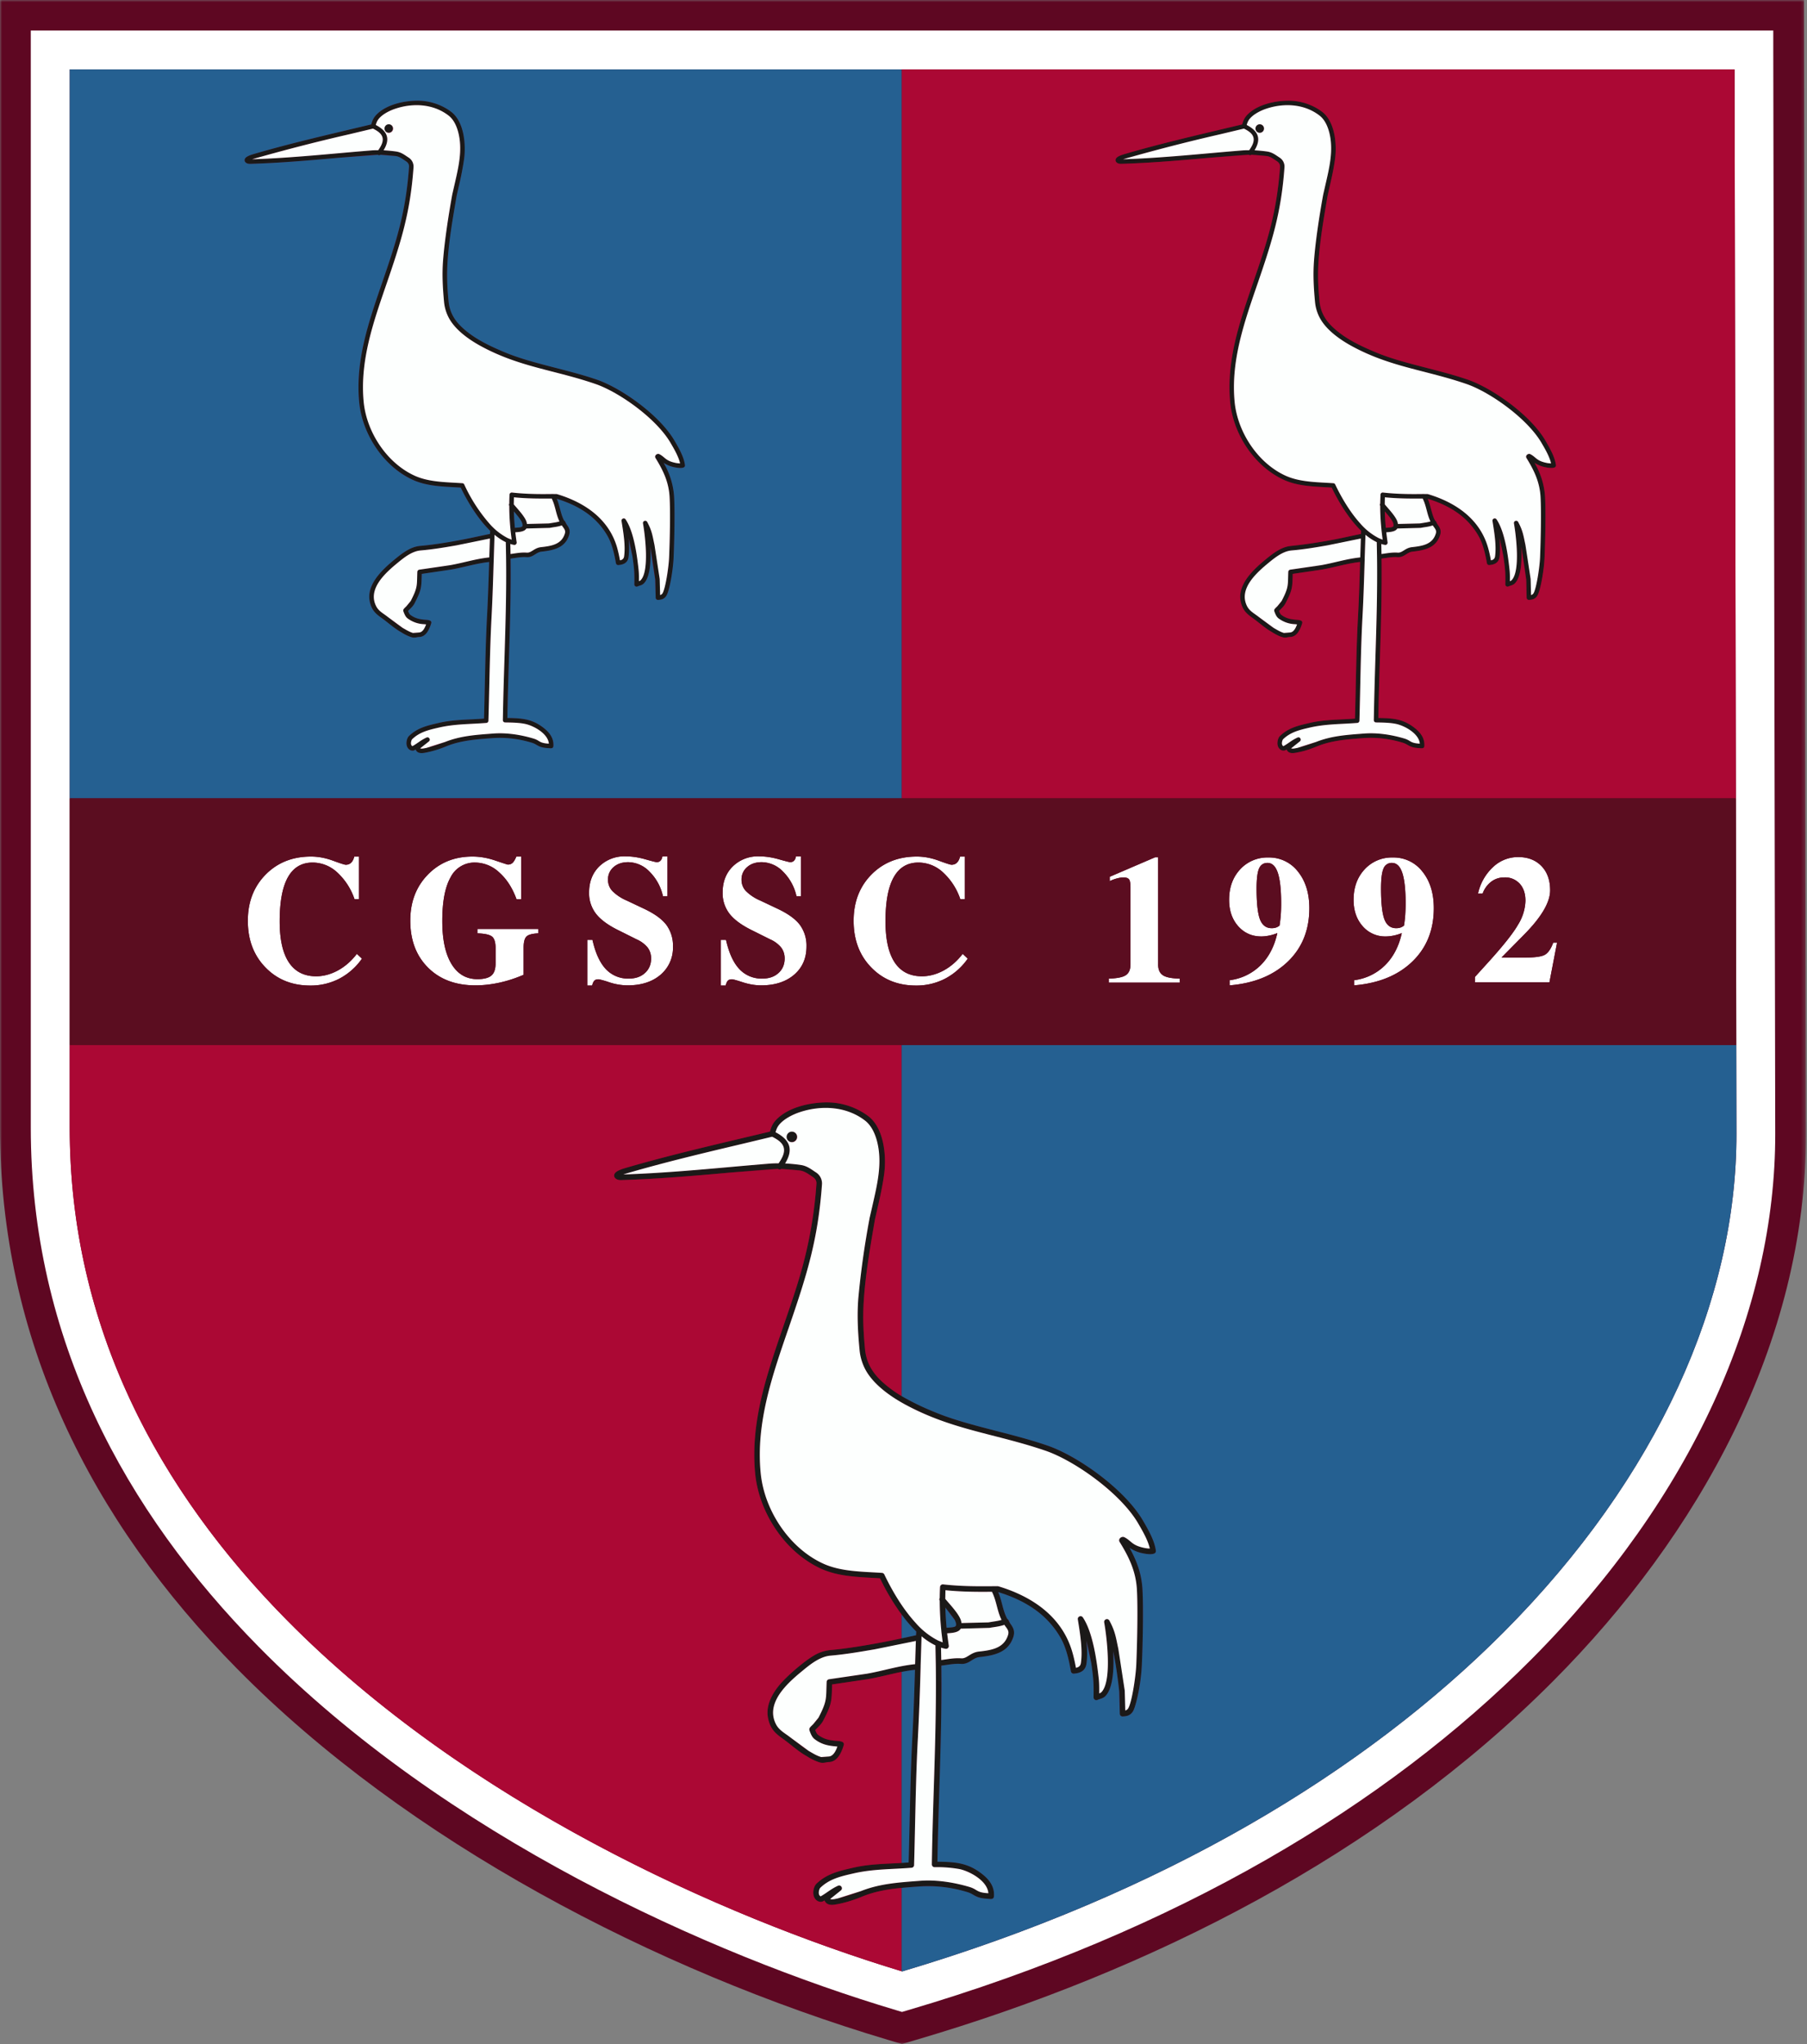 <svg xmlns="http://www.w3.org/2000/svg" width="442" height="500" fill="none"><rect width="100%" height="100%" fill="#808080" stroke="none"/><mask id="a" width="442" height="500" x="0" y="0" maskUnits="userSpaceOnUse" style="mask-type:luminance"><path fill="#fff" d="M0 0h441.72v500H0V0Z"/></mask><g mask="url(#a)"><path fill="#5E0722" fill-rule="evenodd" d="M0-.06h441.26l.02 12.27.47 265.08c.1 51.25-26.44 98.35-61.8 133.88-42.4 42.62-98.62 70.97-155.83 87.8l-3.5 1.03-3.48-1.04c-56.72-16.94-117.42-48.42-159.2-90.82C22.15 371.84 0 327.66 0 275.78V-.06Z" clip-rule="evenodd"/></g><path fill="#fff" fill-rule="evenodd" d="M360.77 240.27v-1.29l3.47-3.83c3.56-3.94 5.93-6.93 7.1-9a11.7 11.7 0 0 0 1.79-5.8c0-1.76-.46-3.16-1.39-4.18a4.83 4.83 0 0 0-3.78-1.54c-1.2 0-2.25.34-3.19 1.03a6.35 6.35 0 0 0-2.11 2.92h-1.13a12.45 12.45 0 0 1 3.67-6.48 8.87 8.87 0 0 1 6.16-2.45c2.38 0 4.26.73 5.69 2.2 1.4 1.45 2.12 3.43 2.12 5.93 0 2.93-2.13 6.56-6.39 10.87l-.2.2-5.3 5.37h5.9c2.44 0 4.04-.24 4.81-.74.77-.5 1.42-1.47 1.94-2.9h.93l-1.86 9.69h-18.23Zm-17.35-13.85c.14-.79.23-1.64.3-2.55.06-.92.1-1.89.1-2.91 0-3.36-.28-5.85-.82-7.46-.54-1.61-1.38-2.42-2.51-2.42a2.1 2.1 0 0 0-2.07 1.36c-.41.91-.61 2.54-.61 4.87 0 3.63.28 6.16.84 7.6.55 1.42 1.51 2.14 2.86 2.14.4 0 .73-.05 1.03-.15.3-.1.6-.26.88-.48Zm-12.2 14.6v-1.26a13 13 0 0 0 7.57-3.64c2.01-2 3.38-4.63 4.1-7.87-.72.28-1.4.48-2.06.61-.65.13-1.27.2-1.87.2a7.24 7.24 0 0 1-5.65-2.51c-1.48-1.68-2.22-3.82-2.22-6.45 0-3.02.9-5.5 2.7-7.45a9 9 0 0 1 6.9-2.9 8.88 8.88 0 0 1 7.23 3.43c1.86 2.3 2.8 5.3 2.8 8.97 0 5.33-1.76 9.69-5.26 13.06-3.49 3.38-8.25 5.32-14.24 5.82Zm-18.24-14.6c.13-.79.23-1.64.3-2.55a40 40 0 0 0 .1-2.91c0-3.36-.28-5.85-.82-7.46-.54-1.61-1.38-2.42-2.52-2.42-.97 0-1.66.45-2.07 1.36-.4.91-.6 2.54-.6 4.87 0 3.63.28 6.16.83 7.6.56 1.42 1.52 2.14 2.87 2.14.4 0 .73-.05 1.03-.15.3-.1.6-.26.88-.48Zm-12.2 14.6v-1.26a13 13 0 0 0 7.57-3.64c2.01-2 3.38-4.63 4.09-7.87-.71.28-1.4.48-2.05.61-.65.13-1.27.2-1.87.2-2.29 0-4.17-.84-5.66-2.51-1.47-1.68-2.21-3.82-2.21-6.45 0-3.02.9-5.5 2.7-7.45a9.02 9.02 0 0 1 6.9-2.9 8.87 8.87 0 0 1 7.22 3.43c1.86 2.3 2.8 5.3 2.8 8.97 0 5.33-1.75 9.69-5.25 13.06-3.5 3.38-8.25 5.32-14.24 5.82Zm-17.5-5.12c0 1.25.39 2.13 1.15 2.64.76.52 2.15.8 4.15.84l.02.98h-17.36v-.98c2.02-.06 3.4-.34 4.15-.85.76-.5 1.13-1.38 1.13-2.63V217.1c0-1.03-.11-1.7-.35-2-.24-.3-.68-.46-1.34-.46-.46 0-.98.07-1.58.23-.59.15-1.19.37-1.8.66v-1.06l11.08-4.76h.76v26.2Zm-46.57-1.4a15.5 15.5 0 0 1-5.5 4.88 15.18 15.18 0 0 1-7.15 1.69c-4.45 0-8.1-1.48-10.96-4.44-2.87-2.95-4.3-6.75-4.3-11.4 0-4.58 1.45-8.34 4.35-11.29 2.9-2.94 6.6-4.42 11.1-4.42 1.74 0 3.53.33 5.36 1 1.83.68 2.88 1.01 3.14 1.01.53 0 .96-.17 1.32-.5.36-.35.6-.85.77-1.5H236v10.4h-1.1a15.7 15.7 0 0 0-4.25-6.55 8.85 8.85 0 0 0-5.99-2.39c-2.7 0-4.7 1.2-6.05 3.6-1.34 2.4-2.01 5.99-2.01 10.78 0 4.43.75 7.78 2.25 10.04 1.5 2.26 3.72 3.4 6.66 3.4 1.82 0 3.6-.49 5.35-1.44 1.75-.96 3.29-2.3 4.62-4.04l1.24 1.17Zm-60.4 6.57V229.9h1.27c.73 3.22 1.82 5.6 3.27 7.15a7.4 7.4 0 0 0 5.64 2.33c1.63 0 2.94-.46 3.94-1.37 1-.91 1.5-2.1 1.5-3.56 0-1.03-.29-1.92-.86-2.68a7.26 7.26 0 0 0-2.7-2l-4.14-2.06c-2.63-1.27-4.54-2.63-5.72-4.1a8.21 8.21 0 0 1-1.75-5.25c0-2.65.83-4.79 2.49-6.43a8.76 8.76 0 0 1 6.44-2.45c1.54 0 3.14.24 4.8.7 1.65.48 2.6.72 2.81.72.38 0 .69-.12.93-.37.24-.25.4-.6.47-1.05h1.23v9.74h-1.11a12.11 12.11 0 0 0-3.28-6 7.37 7.37 0 0 0-5.22-2.32c-1.47 0-2.65.4-3.56 1.2a3.92 3.92 0 0 0-1.38 3.08 4 4 0 0 0 1.03 2.74 11.1 11.1 0 0 0 3.54 2.36l4.28 2.03c2.57 1.21 4.38 2.53 5.44 3.95a8.56 8.56 0 0 1 1.6 5.27c0 2.87-1.01 5.17-3.02 6.9-2.02 1.73-4.7 2.6-8.06 2.6-1.45 0-2.94-.25-4.47-.74-1.53-.5-2.41-.74-2.66-.74-.45 0-.78.1-1 .32-.22.2-.4.6-.56 1.2h-1.19Zm-32.66 0V229.9h1.27c.72 3.22 1.81 5.6 3.27 7.15a7.41 7.41 0 0 0 5.64 2.33c1.63 0 2.94-.46 3.94-1.37 1-.91 1.5-2.1 1.5-3.56 0-1.03-.3-1.92-.86-2.68a7.26 7.26 0 0 0-2.71-2l-4.13-2.06c-2.63-1.27-4.54-2.63-5.72-4.1a8.21 8.21 0 0 1-1.76-5.25c0-2.65.83-4.79 2.5-6.43a8.76 8.76 0 0 1 6.44-2.45c1.53 0 3.14.24 4.79.7 1.66.48 2.6.72 2.82.72.38 0 .69-.12.93-.37.23-.25.39-.6.46-1.05h1.24v9.74h-1.11a12.16 12.16 0 0 0-3.28-6 7.38 7.38 0 0 0-5.22-2.32c-1.47 0-2.65.4-3.57 1.2a3.92 3.92 0 0 0-1.37 3.08 4 4 0 0 0 1.03 2.74 11.1 11.1 0 0 0 3.54 2.36l4.28 2.03c2.56 1.21 4.37 2.53 5.44 3.95a8.54 8.54 0 0 1 1.6 5.27 8.64 8.64 0 0 1-3.02 6.9c-2.02 1.73-4.7 2.6-8.06 2.6a14.6 14.6 0 0 1-4.47-.74 16.4 16.4 0 0 0-2.66-.74c-.45 0-.79.1-1 .32-.22.2-.4.6-.56 1.2h-1.2Zm-15.57-2.63c-1.93.84-3.9 1.48-5.9 1.93-2 .43-3.97.66-5.9.66-4.82 0-8.69-1.45-11.58-4.34-2.9-2.89-4.34-6.72-4.34-11.5 0-4.55 1.43-8.3 4.3-11.25 2.87-2.94 6.5-4.42 10.9-4.42 1.85 0 3.72.33 5.64.99 1.91.65 2.92.98 3.02.98.46 0 .85-.14 1.15-.42.3-.27.62-.8.94-1.55h1.19v10.46h-1.15c-1-2.77-2.41-4.95-4.23-6.57a8.72 8.72 0 0 0-5.87-2.42 6.53 6.53 0 0 0-6.03 3.6c-1.36 2.4-2.03 5.96-2.03 10.7 0 4.53.75 8.03 2.25 10.5 1.5 2.48 3.62 3.72 6.35 3.72 1.58 0 2.72-.3 3.4-.88.7-.59 1.03-1.58 1.03-2.99v-3.74c0-1.41-.3-2.36-.88-2.82-.59-.46-1.78-.72-3.57-.78v-1.07h14.91v1.07c-1.43.06-2.4.31-2.88.76s-.72 1.38-.72 2.8v6.58Zm-39.55-3.94a15.52 15.52 0 0 1-5.5 4.88 15.17 15.17 0 0 1-7.15 1.69c-4.45 0-8.1-1.48-10.96-4.44-2.86-2.95-4.3-6.75-4.3-11.4 0-4.58 1.45-8.34 4.35-11.29 2.9-2.94 6.6-4.42 11.1-4.42 1.75 0 3.53.33 5.36 1 1.84.68 2.88 1.01 3.14 1.01.53 0 .97-.17 1.32-.5.36-.35.6-.85.77-1.5h1.15v10.4h-1.1a15.71 15.71 0 0 0-4.25-6.55 8.85 8.85 0 0 0-5.99-2.39c-2.69 0-4.7 1.2-6.05 3.6-1.34 2.4-2.01 5.99-2.01 10.78 0 4.43.75 7.78 2.25 10.04 1.5 2.26 3.72 3.4 6.66 3.4 1.82 0 3.6-.49 5.35-1.44 1.75-.96 3.29-2.3 4.62-4.04l1.24 1.17Z" clip-rule="evenodd"/><path fill="#1B1918" fill-rule="evenodd" d="m120.96 130.8-.19 5.82a.56.56 0 0 1-.02.49c-.13 4.6-.27 9.19-.52 13.74-.3 5.63-.42 11.29-.55 16.94-.06 2.85-.12 5.7-.21 8.51 0 .29-.23.52-.51.53-1.28.12-2.54.18-3.8.25-2.5.12-5.01.24-7.42.8l-.38.08c-2.49.58-4.71 1.09-6.54 2.85-.13.13-.22.39-.26.67-.05.3-.04.6.05.77v.01c.05.08.13.16.23.22.03.02-.01.06 0 .06.46-.25.9-.55 1.34-.85.65-.44 1.33-.9 2.16-1.28a.55.55 0 0 1 .59.92 19.63 19.63 0 0 1-2.15 1.71c.3.15.8.05 1.24-.05h.02l.26-.06c.79-.15 1.55-.36 2.3-.6.78-.26 1.53-.55 2.28-.84 3.62-1.45 7.2-1.72 11.3-2.02l.52-.04c1.52-.12 3.1-.06 4.65.14 1.74.21 3.46.59 5.03 1.05.5.14.92.37 1.35.6.37.2.74.4 1.12.51.39.12.83.14 1.27.16l.13.01a3.2 3.2 0 0 0-.43-1.34 5.56 5.56 0 0 0-1.36-1.5 9.17 9.17 0 0 0-3.94-1.97 24.9 24.9 0 0 0-4.98-.37.55.55 0 0 1-.54-.56c.07-4.97.23-9.92.38-14.88a554.6 554.6 0 0 0 .38-25.08c0-.07 0-.14.02-.2-.01-1.13-.04-2.26-.07-3.38-.9-.44-1.83-1.05-2.75-1.82Zm3.61-7.06a.55.55 0 0 1 0-.56c0-.72.03-1.45.06-2.17.02-.3.28-.54.58-.53h.03c1.86.2 3.65.3 5.42.35 1.46.03 2.92.03 4.39.01a.55.55 0 0 1 .4 0l.57-.01c.05 0 .11 0 .16.02 3.25.97 5.9 2.24 8.08 3.82a18.65 18.65 0 0 1 5.2 5.69c.62 1.06 1.08 2.23 1.45 3.46.3 1.06.54 2.15.74 3.24.19-.03.36-.09.51-.18a.98.98 0 0 0 .49-.75c.37-2.49-.13-5.64-.56-8.3l-.06-.39a.55.55 0 0 1 .46-.63c.22-.03.43.07.55.25 1.08 1.57 1.64 3.77 2.06 5.4l.04.15v.05c.29 1.12.5 2.22.65 3.33.16 1.1.29 2.24.41 3.38.1.91.1 1.86.08 2.79.18-.07.34-.14.44-.25.8-.8 1.16-2.6 1.26-4.73.15-2.93-.22-6.46-.7-9.14a.55.55 0 0 1 1.04-.34c.93 1.58 1.27 3.2 1.6 4.82l.17.79c.3 1.37.54 2.76.74 4.15.2 1.37.37 2.77.53 4.16.11 1.02.11 2.05.1 3.07l.01.87a1 1 0 0 0 .62-.48c.23-.42.64-1.9 1-3.8.27-1.47.5-3.17.57-4.84.1-2.33.2-5.56.22-8.58.02-2.47-.01-4.8-.1-6.39a15.9 15.9 0 0 0-1.07-4.85 27.06 27.06 0 0 0-2.37-4.59.59.59 0 0 1-.03-.57c.04-.1.1-.17.19-.24l.02-.02a.86.86 0 0 1 .2-.11l.09-.03a.7.7 0 0 1 .48.04c.44.22.82.53 1.2.84.4.33.81.66 1.21.81.54.2 1.1.39 1.65.5.34.06.67.1 1 .1-.16-.7-.44-1.43-.78-2.16-.44-.94-1-1.9-1.51-2.8-1.7-2.91-4.5-5.74-7.55-8.13-3.86-3.04-8.08-5.38-10.85-6.34a131.9 131.9 0 0 0-10.4-2.97c-4.26-1.1-8.35-2.14-12.13-3.71-1.89-.8-3.8-1.64-5.61-2.64-1.83-1-3.56-2.16-5.1-3.56-1-.92-1.87-1.93-2.53-3.11a10.34 10.34 0 0 1-1.28-4.16c-.16-1.7-.28-3.37-.33-5.05a47 47 0 0 1 .1-5.07c.4-5.3 1.32-10.66 2.22-15.9l.01-.08v-.03l.48-2.1c.52-2.27 1.02-4.48 1.33-6.82.27-1.98.2-4.36-.35-6.44-.45-1.67-1.2-3.14-2.36-4.04a12.84 12.84 0 0 0-7.8-2.52c-1.8.04-3.54.32-5.07.82a10.08 10.08 0 0 0-3.68 2c-.4.36-.67.68-.87 1.04-.15.28-.26.6-.37.99.57.3 1.09.6 1.52.97.6.51 1.02 1.1 1.2 1.89.19.79.03 1.58-.29 2.33-.14.35-.33.69-.53 1.02 1.12.05 2.2.16 3.11.3 1.08.15 1.83.66 2.6 1.19l.5.32a2.6 2.6 0 0 1 1.13 2.32 88 88 0 0 1-3.54 19.23c-.95 3.1-1.97 6.09-3 9.08-1.3 3.8-2.6 7.58-3.68 11.41-.8 2.85-1.44 5.8-1.8 8.8a40.72 40.72 0 0 0-.18 8.93c.37 3.74 1.82 7.5 4.02 10.69a21.16 21.16 0 0 0 8.33 7.26c2.98 1.39 6.44 1.58 9.82 1.77l1.96.11c.22.02.4.16.48.35 1.88 3.92 4 7.17 6.14 9.53a15.14 15.14 0 0 0 4.55 3.59c.15 0 .3.06.4.17.17.07.33.13.5.18l-.24-1.94a.56.56 0 0 1-.06-.64 59.8 59.8 0 0 1-.29-5.69Zm1.1-.38.92 1.1a17.3 17.3 0 0 1 1.92 2.53 2.89 2.89 0 0 1 .38 1.18l2.49-.06 2.88-.07.88-.14c.58-.1 1.17-.19 1.72-.35-.16-.33-.3-.66-.41-.98-.21-.6-.37-1.18-.52-1.77-.25-.96-.5-1.92-.98-2.85-1.44.01-2.87.02-4.31-.02a63.28 63.28 0 0 1-4.93-.29 54.5 54.5 0 0 0-.04 1.72Zm3.08 5.92c-.42.75-1.64.86-2.7.93.1.82.2 1.64.33 2.46v.18c-.06.3-.35.5-.65.44-.3-.05-.6-.13-.9-.23l.05 2.47.83-.12c1.03-.16 2.02-.3 3.15-.22.56.04 1-.24 1.47-.54.55-.34 1.13-.71 2-.8.74-.09 1.47-.18 2.18-.34a7.21 7.21 0 0 0 1.96-.72c.37-.2.72-.53 1-.9.31-.43.56-.9.7-1.38.08-.27.1-.5.04-.7a2.79 2.79 0 0 0-.5-.88l-.3-.4c-.69.24-1.4.35-2.1.46l-.87.14-.09.01c-1.01.04-1.98.05-2.95.08l-2.65.06Zm-2.81-.17c.85-.06 1.84-.13 1.87-.44.01-.2 0-.4-.05-.6a1.83 1.83 0 0 0-.2-.52 16.23 16.23 0 0 0-1.8-2.38l-.07-.07c.04 1.34.12 2.67.25 4Zm10.26-7.1c.36.84.58 1.67.8 2.5.15.58.3 1.15.5 1.7.12.36.28.73.47 1.08v.01a.56.56 0 0 1 .31.53l.3.42c.35.47.58.86.69 1.26.12.44.1.85-.04 1.32a5.6 5.6 0 0 1-.88 1.71c-.37.5-.83.93-1.35 1.22-.7.4-1.46.65-2.24.82-.77.18-1.54.28-2.3.36-.62.07-1.1.37-1.54.65-.63.4-1.22.77-2.13.7-1.02-.07-1.95.07-2.92.21l-.97.14c.1 8.33-.16 16.52-.42 24.68-.15 4.78-.3 9.55-.37 14.3 1.81.03 3.29.1 4.65.4 1.53.34 2.9.97 4.4 2.18.63.52 1.2 1.1 1.62 1.81.42.73.65 1.56.57 2.53v.02c-.03.3-.3.52-.61.48l-.68-.04a6.62 6.62 0 0 1-1.53-.2c-.48-.15-.9-.38-1.33-.6-.37-.21-.75-.41-1.13-.52-1.5-.44-3.16-.8-4.86-1.02a22.53 22.53 0 0 0-4.43-.13l-.53.04c-4 .3-7.51.56-10.97 1.94-.8.32-1.57.62-2.33.87-.8.26-1.6.48-2.44.64l-.24.05h-.02c-.66.14-1.38.3-2.05-.08-.16-.09-.3-.22-.4-.36h.01c-.06-.09-.1-.19-.14-.29l-.3.17h-.02v.01c-.36.18-.75.1-1.07-.09-.27-.16-.51-.4-.64-.65l-.02-.04a2.55 2.55 0 0 1-.16-1.43c.08-.5.29-1 .6-1.3 2.04-1.97 4.4-2.51 7.05-3.12l.38-.09c2.5-.58 5.06-.7 7.62-.83a94 94 0 0 0 3.27-.2c.08-2.67.14-5.34.2-8 .12-5.68.25-11.37.55-16.97.24-4.46.38-8.9.51-13.33-1.92.21-3.73.63-5.55 1.05-1.26.3-2.52.59-3.8.81-1.67.29-3.37.52-5.06.76l-2.06.3-.02.5c-.02.67-.04 1.34-.08 1.98-.13 1.71-.88 3.18-1.62 4.61l-.03.05a6.17 6.17 0 0 1-1.23 1.54l-.38.38c.14.36.3.75.53.91.47.37.94.63 1.44.81.51.2 1.05.3 1.62.37l.5.05c.37.03.73.06 1.16.16l.05.01c.3.1.45.4.36.7-.24.8-.54 1.58-.97 2.19a2.5 2.5 0 0 1-2 1.17c-.15 0-.32.03-.49.06H102c-.41.08-.8.15-1.3 0-.92-.27-1.63-.68-2.4-1.13l-.33-.2a27.93 27.93 0 0 1-3.18-2.29l-.63-.5c-.3-.23-.56-.42-.83-.6-.9-.65-1.7-1.22-2.28-2.33a6.82 6.82 0 0 1-.63-1.84 5.18 5.18 0 0 1-.04-1.8 9.91 9.91 0 0 1 2.27-4.63 27.9 27.9 0 0 1 3.9-3.72 24.2 24.2 0 0 1 2.84-2.1 7.94 7.94 0 0 1 3.38-1.2c2.96-.25 5.85-.75 8.71-1.24l.74-.13a112 112 0 0 0 5.07-1.02l2.58-.56.03-.75c-.33-.33-.66-.67-.99-1.03a40.57 40.57 0 0 1-6.2-9.53l-1.63-.1c-3.49-.2-7.05-.39-10.23-1.87a22.26 22.26 0 0 1-8.77-7.64 24.24 24.24 0 0 1-4.2-11.2c-.3-3.04-.2-6.13.17-9.18a60.53 60.53 0 0 1 1.84-8.95c1.09-3.89 2.4-7.68 3.7-11.48 1.03-3.03 2.07-6.06 2.98-9.04a84.9 84.9 0 0 0 3.5-18.98 1.51 1.51 0 0 0-.63-1.32l-.51-.33c-.67-.46-1.32-.9-2.15-1.02a31.97 31.97 0 0 0-3.7-.31.55.55 0 0 1-.66 0l-.03-.01c-.54 0-1.07.02-1.58.06-2.78.22-5.26.45-7.78.67-7.08.63-14.36 1.27-21.84 1.5-.34 0-.74-.08-.99-.25a.8.8 0 0 1-.36-.57.82.82 0 0 1 .26-.67c.25-.27.81-.57 1.86-.88 7.81-2.3 15.5-4.1 23.36-5.98l5.5-1.3a5.01 5.01 0 0 1 1.6-2.7c1.04-.95 2.45-1.71 4.09-2.24 1.62-.53 3.48-.83 5.39-.87a13.9 13.9 0 0 1 8.49 2.75c1.37 1.06 2.25 2.74 2.76 4.63.6 2.23.66 4.76.38 6.87-.32 2.4-.83 4.63-1.35 6.91-.15.63-.3 1.27-.47 2.09l-.01.06c-.9 5.21-1.8 10.55-2.2 15.8a45.09 45.09 0 0 0-.1 4.96c.04 1.64.17 3.29.32 4.97a9.26 9.26 0 0 0 1.14 3.73c.6 1.07 1.4 1.99 2.32 2.83a24.9 24.9 0 0 0 4.88 3.42c1.77.97 3.65 1.8 5.5 2.57 3.73 1.55 7.77 2.6 11.98 3.67 3.42.87 6.94 1.78 10.5 3 2.87 1 7.21 3.4 11.17 6.51 3.14 2.47 6.05 5.4 7.81 8.44.53.92 1.1 1.9 1.56 2.9.48 1.01.85 2.05.97 3.06.04.29-.16.56-.46.6-.64.11-1.3.07-1.94-.06-.63-.12-1.24-.33-1.83-.55a4.13 4.13 0 0 1-1-.57c.56 1 1.04 2 1.43 3.01a17.1 17.1 0 0 1 1.14 5.19c.1 1.6.12 3.95.1 6.46-.03 3.04-.11 6.3-.22 8.62a37.31 37.31 0 0 1-.59 4.99 18.86 18.86 0 0 1-1.12 4.14c-.56 1-1.41 1.08-1.97 1.12h-.14a.55.55 0 0 1-.56-.53c-.02-.5-.01-1.01-.01-1.52 0-.98 0-1.97-.1-2.94-.16-1.37-.33-2.75-.53-4.13-.2-1.3-.41-2.58-.68-3.85.06 1.19.08 2.36.03 3.46-.12 2.38-.58 4.42-1.58 5.46-.33.34-.73.47-1.13.6-.16.05-.31.1-.44.16a.57.57 0 0 1-.24.05.55.55 0 0 1-.54-.56l.01-.47c.02-.99.04-2.02-.06-2.98a95.8 95.8 0 0 0-.41-3.34 31.7 31.7 0 0 0-.62-3.22l-.02-.04-.03-.15a80 80 0 0 0-.3-1.1c.17 1.61.23 3.22.01 4.65a2.06 2.06 0 0 1-1.02 1.55c-.45.26-.98.36-1.45.38a.56.56 0 0 1-.61-.45 32.86 32.86 0 0 0-.81-3.64 14.18 14.18 0 0 0-1.35-3.2 17.56 17.56 0 0 0-4.89-5.37 25.2 25.2 0 0 0-7.41-3.55ZM62.26 38.77c-.23.06-.43.13-.6.19 7.27-.24 14.37-.87 21.27-1.48 2.73-.24 5.43-.48 7.79-.67.57-.05 1.18-.07 1.8-.07.32-.45.62-.93.82-1.41.23-.56.35-1.12.23-1.66a2.38 2.38 0 0 0-.85-1.28c-.4-.35-.91-.64-1.48-.93l-5.67 1.35a458.4 458.4 0 0 0-23.3 5.96Zm57.42 97.58.14-4.62-2.3.5c-1.68.37-3.33.73-5.13 1.03l-.73.13c-2.89.5-5.8 1-8.8 1.26a6.9 6.9 0 0 0-2.91 1.04c-.96.57-1.86 1.3-2.7 2a27 27 0 0 0-3.76 3.57 8.86 8.86 0 0 0-2.03 4.12c-.08.44-.05.93.04 1.41.1.54.28 1.08.52 1.53.46.88 1.16 1.38 1.94 1.93.3.2.59.42.87.64l.64.5c.99.8 2 1.6 3.04 2.21l.33.19c.72.42 1.38.8 2.16 1.03.24.07.51.03.8-.03h.02l.64-.08c.47-.02.84-.3 1.14-.7.24-.36.45-.8.62-1.28l-.42-.04-.53-.06a7.97 7.97 0 0 1-1.87-.42 6.44 6.44 0 0 1-1.74-.98c-.48-.37-.72-.98-.92-1.5l-.08-.2a.55.55 0 0 1 .11-.57c.22-.25.43-.47.64-.68.4-.4.8-.8 1.03-1.25l.03-.05c.68-1.34 1.39-2.7 1.5-4.19.04-.67.06-1.3.08-1.93l.03-.98c.01-.27.22-.49.47-.53l2.53-.36c1.67-.23 3.34-.46 5.02-.75 1.27-.22 2.5-.5 3.75-.8 1.9-.43 3.79-.88 5.83-1.09Z" clip-rule="evenodd"/><path fill="#1B1918" fill-rule="evenodd" d="M94.52 32.3a1.05 1.05 0 1 1 1.17-1.72 1.05 1.05 0 0 1-1.17 1.73Z" clip-rule="evenodd"/><path fill="#FDFFFE" fill-rule="evenodd" d="M92.73 32.4c-.4-.35-.92-.65-1.5-.94l-5.66 1.35a458.4 458.4 0 0 0-23.9 6.15c9.92-.32 19.51-1.39 29.05-2.15.57-.05 1.19-.07 1.8-.06 1-1.43 1.78-3.02.2-4.36Z" clip-rule="evenodd"/><path fill="#FDFFFE" fill-rule="evenodd" d="M91.92 30.57c2.82 1.47 3.64 3.37 1.9 6.2 1.12.06 2.2.17 3.11.3 1.3.2 2.09.88 3.1 1.53a2.6 2.6 0 0 1 1.12 2.31c-.78 11.04-3.02 18.08-6.53 28.32-3.24 9.41-6.65 19-5.66 29.13.73 7.34 5.62 14.83 12.35 17.95 3.55 1.66 7.84 1.62 11.78 1.89.22 0 .4.15.48.34a39.7 39.7 0 0 0 6.14 9.53 15.13 15.13 0 0 0 4.55 3.59l.9.36-.24-1.95-.06-.64c-.19-1.9-.29-3.79-.29-5.69a.55.55 0 0 1 0-.56c0-.72.03-1.45.06-2.17a.55.55 0 0 1 .61-.53c1.86.21 3.65.31 5.42.35 1.46.04 2.92.03 4.39.01l1.13.01c6.9 2.06 12.7 6.1 14.73 12.97.3 1.06.54 2.15.74 3.25.51-.1.9-.34 1-.94.39-2.6-.18-5.92-.62-8.68-.09-.58.68-.9 1-.39 2.03 3.02 2.79 8.77 3.17 12.31.1.91.1 1.86.08 2.79.18-.06.34-.14.44-.25 2.17-2.23 1.06-11.04.56-13.87-.11-.6.72-.93 1.04-.34 1.18 2.2 1.28 3.34 1.77 5.61l1.27 8.32.11 3.93a1 1 0 0 0 .62-.48c.73-1.33 1.47-6.42 1.57-8.63.17-3.76.34-11.17.12-14.97-.22-3.59-1.56-6.4-3.44-9.44-.36-.6.4-1.21.95-.94 1.45.74 1.43 1.63 4.06 2.15.34.06.67.1 1 .1-.37-1.66-1.43-3.47-2.3-4.96-3.47-6-12.6-12.47-18.39-14.46-9.94-3.43-18.67-4.12-28.14-9.32-2.82-1.55-6.03-3.82-7.64-6.68a10.34 10.34 0 0 1-1.27-4.16c-.32-3.42-.5-6.69-.23-10.11.37-4.8 1.36-11.23 2.23-16v-.02l.48-2.1c.99-4.33 2.16-8.82.98-13.26-.45-1.67-1.2-3.14-2.37-4.03-3.68-2.84-8.61-3.09-12.86-1.7-1.7.54-3.79 1.64-4.55 3.04-.15.27-.26.59-.37.98Zm3.77.01a1.04 1.04 0 1 1-1.18 1.73 1.04 1.04 0 0 1 1.18-1.73Z" clip-rule="evenodd"/><path fill="#FDFFFE" fill-rule="evenodd" d="M134.95 121.95c-3.12.03-6.12.01-9.24-.3l-.04 1.72c.99 1.2 2.86 3.11 3.17 4.47l.05.33 5.37-.13.88-.14c.58-.09 1.17-.18 1.71-.35-.9-1.83-.97-3.75-1.9-5.6ZM134.44 129.13l-5.69.15c-.42.75-1.64.86-2.7.93.1.82.2 1.63.33 2.45.05.37-.28.7-.65.63-.3-.05-.6-.13-.9-.23l.05 2.46c1.34-.18 2.55-.44 3.98-.34 1.13.09 1.8-1.16 3.48-1.34 2.5-.28 5.02-.64 5.83-3.33.25-.85-.26-1.24-.75-1.99-.7.25-1.41.36-2.11.46l-.88.15ZM100.48 146.98c1.74-3.4 1.47-3.72 1.6-7.1.02-.27.22-.49.48-.53l7.54-1.1c3.28-.57 6.18-1.54 9.58-1.9l.15-4.62-8.16 1.67c-2.89.5-5.81 1-8.81 1.25-2.1.19-4.03 1.74-5.61 3.04-3.02 2.48-7.41 6.41-5.22 10.63.6 1.19 1.77 1.75 2.8 2.57l3.69 2.72.33.18c.72.42 1.38.8 2.15 1.04l1.47-.11c.95-.04 1.45-1.15 1.76-1.99l-.42-.04a7.17 7.17 0 0 1-4.15-1.45c-.48-.38-.71-.99-.92-1.5-.24-.64-.06-.72.67-1.45l1.07-1.3Z" clip-rule="evenodd"/><path fill="#FDFFFE" fill-rule="evenodd" d="M120.76 137.12c-.14 4.59-.28 9.18-.52 13.74-.45 8.4-.52 17.01-.77 25.45 0 .28-.23.51-.5.53-4.06.32-7.68.23-11.6 1.13-2.5.57-4.72 1.09-6.55 2.85-.2.2-.56 1.32.02 1.67.03.01 0 .06 0 .05 1.2-.64 2.06-1.48 3.5-2.13.57-.25 1.07.5.6.93l-2.16 1.71c.38.17 1.05-.02 1.52-.1l4.58-1.46c3.79-1.5 7.56-1.74 11.82-2.06 3.2-.24 6.66.3 9.69 1.2 1.78.51 1.37 1.14 3.86 1.28-.21-2.5-3.73-4.37-5.72-4.81-1.4-.31-2.98-.35-4.98-.38a.55.55 0 0 1-.55-.55c.08-4.98.23-9.92.39-14.88.25-8.26.52-16.55.4-24.97l-.07-3.7c-.91-.43-1.83-1.04-2.76-1.81l-.18 5.82-.02.49Z" clip-rule="evenodd"/><path fill="#1B1918" fill-rule="evenodd" d="m334 130.8-.19 5.82a.55.55 0 0 1-.01.49c-.14 4.6-.28 9.19-.53 13.74-.3 5.63-.43 11.29-.55 16.94-.06 2.85-.13 5.7-.21 8.51 0 .29-.24.52-.51.53-1.28.12-2.54.18-3.8.25-2.5.12-5.01.24-7.43.8l-.37.08c-2.49.58-4.71 1.09-6.54 2.85-.13.13-.23.39-.27.67-.04.3-.03.6.05.77l.01.01c.05.08.13.16.22.22.03.02 0 .06.01.06.46-.25.9-.55 1.35-.85.64-.44 1.32-.9 2.15-1.28a.55.55 0 0 1 .59.92 18.47 18.47 0 0 1-2.15 1.71c.3.15.8.05 1.24-.05h.02l.26-.06c.78-.15 1.55-.36 2.3-.6.78-.26 1.52-.55 2.27-.84 3.62-1.45 7.2-1.72 11.3-2.02l.52-.04c1.53-.12 3.1-.06 4.66.14 1.74.21 3.46.59 5.03 1.05.5.14.92.37 1.34.6.38.2.75.4 1.12.51.4.12.84.14 1.28.16l.12.01a3.2 3.2 0 0 0-.42-1.34 5.52 5.52 0 0 0-1.36-1.5 9.16 9.16 0 0 0-3.94-1.97c-1.4-.3-2.97-.35-4.98-.37a.55.55 0 0 1-.54-.56c.07-4.97.22-9.92.38-14.88a553.1 553.1 0 0 0 .38-25.08c0-.07 0-.14.02-.2a295.6 295.6 0 0 0-.07-3.38c-.9-.44-1.83-1.05-2.75-1.82Zm3.6-7.06a.56.56 0 0 1 .01-.56c0-.72.03-1.45.06-2.17.02-.3.27-.54.58-.53h.03c1.85.2 3.65.3 5.42.35 1.46.03 2.92.03 4.38.01a.55.55 0 0 1 .4 0l.58-.01a26.6 26.6 0 0 1 8.24 3.84 18.64 18.64 0 0 1 5.19 5.69c.63 1.06 1.09 2.23 1.45 3.46.31 1.06.55 2.15.75 3.24.19-.03.36-.09.51-.18a1 1 0 0 0 .49-.75c.37-2.49-.13-5.64-.56-8.3l-.06-.39a.55.55 0 0 1 1-.39c1.08 1.58 1.65 3.78 2.07 5.42l.03.14.01.05c.29 1.12.49 2.22.65 3.33.16 1.1.29 2.24.41 3.38.1.91.1 1.86.08 2.79.18-.07.34-.14.44-.25.79-.8 1.16-2.6 1.26-4.73.15-2.93-.23-6.46-.7-9.14a.55.55 0 0 1 1.04-.34c.93 1.58 1.27 3.2 1.6 4.82l.17.79c.3 1.37.54 2.76.74 4.15.2 1.37.37 2.77.53 4.16.11 1.02.11 2.05.1 3.07v.87a1 1 0 0 0 .63-.48c.23-.42.64-1.9 1-3.8.26-1.47.5-3.17.57-4.84.1-2.33.19-5.56.21-8.58.02-2.47 0-4.8-.1-6.39-.1-1.75-.47-3.33-1.06-4.85-.6-1.54-1.4-3.03-2.37-4.59a.58.58 0 0 1-.03-.57c.04-.1.1-.17.19-.24l.02-.02a.86.86 0 0 1 .2-.11l.09-.03a.7.7 0 0 1 .48.04c.44.22.82.53 1.2.84.4.33.8.66 1.2.81.54.2 1.1.39 1.66.5.33.06.67.1 1 .1a10.8 10.8 0 0 0-.78-2.16c-.44-.94-1-1.9-1.52-2.8-1.68-2.91-4.5-5.74-7.54-8.13-3.86-3.04-8.08-5.38-10.85-6.34-3.51-1.2-7.01-2.1-10.4-2.97-4.26-1.1-8.36-2.14-12.13-3.71a57.8 57.8 0 0 1-5.61-2.64 25.9 25.9 0 0 1-5.1-3.56 12.6 12.6 0 0 1-2.53-3.11 10.34 10.34 0 0 1-1.28-4.16 77.1 77.1 0 0 1-.33-5.05 47 47 0 0 1 .1-5.07c.4-5.3 1.32-10.66 2.22-15.9v-.08l.01-.03.48-2.1a74.04 74.04 0 0 0 1.33-6.82c.27-1.98.2-4.36-.35-6.44-.45-1.67-1.2-3.14-2.37-4.04a12.86 12.86 0 0 0-7.8-2.52c-1.8.04-3.54.32-5.06.82a10.1 10.1 0 0 0-3.68 2 3.92 3.92 0 0 0-1.25 2.03c.57.3 1.1.6 1.53.97.6.51 1.02 1.1 1.2 1.89.18.79.03 1.58-.29 2.33-.14.35-.33.69-.53 1.02 1.12.05 2.2.16 3.11.3 1.07.15 1.83.66 2.6 1.19l.5.32a2.64 2.64 0 0 1 1.13 2.32 88.1 88.1 0 0 1-3.55 19.23c-.94 3.1-1.96 6.09-3 9.08-1.3 3.8-2.6 7.58-3.67 11.41a59.4 59.4 0 0 0-1.8 8.8 40.85 40.85 0 0 0-.18 8.93c.37 3.74 1.82 7.5 4.01 10.69a21.17 21.17 0 0 0 8.33 7.26c3 1.39 6.45 1.58 9.83 1.77l1.96.11c.22.02.4.16.48.35 1.88 3.92 4 7.17 6.14 9.53a15.12 15.12 0 0 0 4.55 3.59c.15 0 .3.06.4.17.16.07.33.13.5.18a69.4 69.4 0 0 1-.24-1.94.58.58 0 0 1-.13-.32c-.01-.11.02-.22.07-.32-.19-1.9-.29-3.79-.3-5.69Zm1.11-.38.92 1.1a17.2 17.2 0 0 1 1.92 2.53 2.86 2.86 0 0 1 .38 1.18l2.49-.06 2.88-.07.88-.14c.58-.1 1.17-.19 1.72-.35-.17-.33-.3-.66-.41-.98a23.6 23.6 0 0 1-.53-1.77c-.25-.96-.5-1.92-.97-2.85-1.44.01-2.87.02-4.31-.02a63.1 63.1 0 0 1-4.93-.29l-.04 1.72Zm3.08 5.92c-.42.75-1.64.86-2.7.93.1.82.2 1.64.33 2.46l-.01.18c-.06.3-.34.5-.64.44-.3-.05-.6-.13-.9-.23l.05 2.47.82-.12c1.04-.16 2.03-.3 3.16-.22.56.04 1-.24 1.47-.54.55-.34 1.13-.71 2-.8.73-.09 1.47-.18 2.18-.34a7.29 7.29 0 0 0 1.95-.72 3.3 3.3 0 0 0 1-.9c.32-.43.56-.9.7-1.38.09-.27.1-.5.04-.7a2.71 2.71 0 0 0-.5-.88l-.29-.4c-.69.24-1.4.35-2.1.46-.29.04-.57.08-.87.14l-.1.01c-1 .04-1.97.05-2.94.08l-2.65.06Zm-2.81-.17c.85-.06 1.84-.13 1.86-.44a1.82 1.82 0 0 0-.24-1.12c-.53-.88-1.1-1.55-1.8-2.38l-.07-.07c.04 1.34.12 2.67.25 4Zm10.25-7.1c.36.84.58 1.67.8 2.5.16.58.3 1.15.5 1.7.12.36.29.73.47 1.08l.01.01c.11.05.2.14.26.26.04.09.06.18.05.27l.3.42c.35.47.58.86.69 1.26.12.44.1.85-.04 1.32-.18.59-.48 1.19-.88 1.71-.37.5-.83.93-1.35 1.22-.7.4-1.46.65-2.25.82-.76.18-1.54.28-2.3.36-.62.07-1.09.37-1.54.65-.62.4-1.21.77-2.13.7-1-.07-1.94.07-2.91.21l-.98.14c.1 8.33-.15 16.52-.4 24.68-.15 4.78-.3 9.55-.38 14.3 1.81.03 3.29.1 4.65.4 1.53.34 2.9.97 4.4 2.18.63.52 1.2 1.1 1.62 1.81.41.73.64 1.56.57 2.53v.02c-.03.3-.31.52-.61.48l-.68-.04a6.62 6.62 0 0 1-1.53-.2c-.48-.15-.9-.38-1.33-.6a6.1 6.1 0 0 0-1.13-.52c-1.5-.44-3.16-.8-4.86-1.02a22.57 22.57 0 0 0-4.43-.13l-.53.04c-4.01.3-7.52.56-10.97 1.94-.8.32-1.58.62-2.33.87-.8.26-1.6.48-2.44.64l-.24.05h-.02c-.66.14-1.39.3-2.05-.08a1.13 1.13 0 0 1-.53-.65l-.3.17h-.02v.01c-.36.18-.75.1-1.08-.09a1.8 1.8 0 0 1-.64-.65l-.02-.04a2.5 2.5 0 0 1-.15-1.43c.08-.5.28-1 .59-1.3 2.05-1.97 4.42-2.51 7.06-3.12l.38-.09c2.5-.58 5.06-.7 7.61-.83 1.1-.05 2.2-.1 3.28-.2.08-2.67.14-5.34.2-8 .12-5.68.25-11.37.55-16.97.24-4.46.38-8.9.51-13.33-1.92.21-3.74.63-5.55 1.05-1.26.3-2.51.59-3.8.81-1.67.29-3.37.52-5.06.76l-2.06.3-.02.5c-.02.67-.04 1.34-.09 1.98-.12 1.71-.87 3.18-1.61 4.61l-.03.05a6.17 6.17 0 0 1-1.23 1.54l-.38.38c.14.36.3.75.52.91.48.37.95.63 1.45.81.5.2 1.04.3 1.62.37l.5.05c.37.03.73.06 1.16.16l.05.01c.29.1.45.4.37.7a7.8 7.8 0 0 1-.99 2.19 2.5 2.5 0 0 1-1.98 1.17c-.16 0-.33.03-.5.06h-.02c-.41.08-.8.15-1.3 0-.93-.27-1.64-.68-2.41-1.13l-.32-.2c-1.14-.66-2.17-1.48-3.18-2.29a58.04 58.04 0 0 0-1.46-1.1c-.9-.65-1.7-1.22-2.28-2.33a6.82 6.82 0 0 1-.63-1.84 5.24 5.24 0 0 1-.04-1.8 9.92 9.92 0 0 1 2.27-4.63 27.94 27.94 0 0 1 3.9-3.72c.88-.73 1.82-1.49 2.84-2.1a7.93 7.93 0 0 1 3.38-1.2c2.96-.25 5.85-.75 8.71-1.24l.74-.13c1.75-.3 3.4-.66 5.07-1.02l2.58-.56.03-.75-1-1.03a40.47 40.47 0 0 1-6.2-9.53l-1.62-.1c-3.5-.2-7.05-.39-10.23-1.87a22.29 22.29 0 0 1-8.77-7.64 24.28 24.28 0 0 1-4.2-11.2 42 42 0 0 1 .16-9.18 60.47 60.47 0 0 1 1.84-8.95c1.1-3.89 2.4-7.68 3.7-11.48 1.04-3.03 2.08-6.06 2.99-9.04a85.12 85.12 0 0 0 3.5-18.98c0-.26-.05-.53-.16-.76a1.35 1.35 0 0 0-.48-.56 31 31 0 0 1-.5-.33c-.67-.46-1.32-.9-2.15-1.02a31.95 31.95 0 0 0-3.7-.31.55.55 0 0 1-.67 0l-.02-.01c-.54 0-1.07.02-1.58.06-2.78.22-5.26.45-7.78.67-7.08.63-14.37 1.27-21.83 1.5-.35 0-.75-.08-1-.25a.78.78 0 0 1-.36-.57.82.82 0 0 1 .25-.67c.26-.27.82-.57 1.87-.88 7.81-2.3 15.49-4.1 23.36-5.98l5.5-1.3a4.97 4.97 0 0 1 1.6-2.7c1.04-.95 2.45-1.71 4.08-2.24 1.63-.53 3.48-.83 5.4-.87a13.9 13.9 0 0 1 8.49 2.75c1.37 1.06 2.25 2.74 2.76 4.63.59 2.23.66 4.76.38 6.87-.32 2.4-.83 4.63-1.36 6.91-.14.63-.29 1.27-.46 2.09l-.01.06c-.9 5.21-1.8 10.55-2.21 15.8a44.84 44.84 0 0 0-.1 4.96c.05 1.64.17 3.29.33 4.97a9.22 9.22 0 0 0 1.14 3.73c.6 1.07 1.4 1.99 2.32 2.83a24.84 24.84 0 0 0 4.88 3.42c1.77.97 3.65 1.8 5.5 2.57 3.73 1.55 7.77 2.6 11.98 3.67 3.41.87 6.94 1.78 10.49 3 2.87 1 7.22 3.4 11.18 6.51 3.14 2.47 6.05 5.4 7.8 8.44.54.92 1.1 1.9 1.57 2.9.48 1.01.85 2.05.97 3.06.04.29-.17.56-.46.6-.64.11-1.3.07-1.95-.06-.62-.12-1.23-.33-1.82-.55a4.02 4.02 0 0 1-1-.57c.56 1 1.03 2 1.43 3.01a17 17 0 0 1 1.14 5.19c.1 1.6.12 3.95.1 6.46-.03 3.04-.12 6.3-.22 8.62a37.31 37.31 0 0 1-.6 4.99 18.86 18.86 0 0 1-1.11 4.14c-.56 1-1.41 1.08-1.97 1.12h-.14a.55.55 0 0 1-.56-.53c-.02-.5-.02-1.01-.02-1.52 0-.98.01-1.97-.1-2.94-.15-1.37-.32-2.75-.52-4.13-.2-1.3-.41-2.58-.68-3.85.06 1.19.08 2.36.02 3.46-.11 2.38-.57 4.42-1.57 5.46-.33.34-.74.47-1.14.6-.15.05-.3.1-.43.16a.57.57 0 0 1-.24.05.55.55 0 0 1-.54-.56v-.47c.03-.99.05-2.02-.06-2.98a95.8 95.8 0 0 0-.4-3.34 31.7 31.7 0 0 0-.63-3.22v-.04l-.05-.15a51 51 0 0 0-.28-1.1c.16 1.61.21 3.22 0 4.65a2.04 2.04 0 0 1-1.02 1.55c-.46.26-.98.36-1.46.38a.56.56 0 0 1-.6-.45 32.86 32.86 0 0 0-.82-3.64 14.14 14.14 0 0 0-1.34-3.2 17.55 17.55 0 0 0-4.89-5.37 25.2 25.2 0 0 0-7.42-3.55ZM275.3 38.77c-.23.06-.43.13-.6.19 7.27-.24 14.36-.87 21.26-1.48 2.73-.24 5.44-.48 7.8-.67.57-.05 1.18-.07 1.8-.07.32-.45.61-.93.82-1.41.23-.56.35-1.12.22-1.66a2.38 2.38 0 0 0-.84-1.28c-.4-.35-.91-.64-1.49-.93l-5.66 1.35c-7.9 1.87-15.59 3.7-23.31 5.96Zm57.41 97.58.15-4.62-2.3.5c-1.69.37-3.34.73-5.13 1.03l-.73.13c-2.89.5-5.81 1-8.81 1.26a6.9 6.9 0 0 0-2.9 1.04c-.96.57-1.86 1.3-2.71 2a27.13 27.13 0 0 0-3.75 3.57 8.88 8.88 0 0 0-2.03 4.12c-.08.44-.06.93.04 1.41.1.54.28 1.08.52 1.53.45.88 1.16 1.38 1.94 1.93a22 22 0 0 1 1.5 1.15c1 .78 2 1.58 3.05 2.2l.33.19c.72.42 1.38.8 2.16 1.03.24.07.51.03.8-.03h.02l.64-.08c.47-.02.84-.3 1.13-.7.25-.36.45-.8.63-1.28l-.42-.04-.53-.06a7.9 7.9 0 0 1-1.87-.42 6.35 6.35 0 0 1-1.75-.98c-.48-.37-.71-.98-.91-1.5l-.08-.2a.56.56 0 0 1 .1-.57c.22-.25.44-.47.65-.68.4-.4.8-.8 1.03-1.25l.03-.05c.68-1.34 1.38-2.7 1.5-4.19.04-.67.06-1.3.08-1.93 0-.34.02-.68.03-.98a.55.55 0 0 1 .47-.53l2.53-.36c1.67-.23 3.34-.46 5.01-.75 1.28-.22 2.51-.5 3.76-.8 1.89-.43 3.79-.88 5.82-1.09Z" clip-rule="evenodd"/><path fill="#1B1918" fill-rule="evenodd" d="M307.56 32.3c-.48-.31-.6-.96-.28-1.44a1.04 1.04 0 1 1 .28 1.45Z" clip-rule="evenodd"/><path fill="#FDFFFE" fill-rule="evenodd" d="M305.77 32.4c-.4-.35-.92-.65-1.49-.94l-5.67 1.35a458.4 458.4 0 0 0-23.9 6.15c9.92-.32 19.51-1.39 29.05-2.15.58-.05 1.19-.07 1.8-.06 1-1.43 1.78-3.02.2-4.36Z" clip-rule="evenodd"/><path fill="#FDFFFE" fill-rule="evenodd" d="M304.95 30.57c2.82 1.47 3.65 3.37 1.91 6.2 1.12.06 2.2.17 3.11.3 1.3.2 2.09.88 3.1 1.53a2.6 2.6 0 0 1 1.12 2.31c-.78 11.04-3.02 18.08-6.53 28.32-3.24 9.41-6.65 19-5.66 29.13.73 7.34 5.62 14.83 12.34 17.95 3.56 1.66 7.85 1.62 11.8 1.89.21 0 .4.15.47.34 1.88 3.93 4 7.17 6.14 9.53a15.09 15.09 0 0 0 4.55 3.59l.9.36-.24-1.95-.06-.64c-.19-1.9-.3-3.79-.3-5.69a.56.56 0 0 1 0-.56l.07-2.17a.55.55 0 0 1 .61-.53c1.85.21 3.65.31 5.42.35 1.46.04 2.92.03 4.38.01l1.14.01c6.9 2.06 12.7 6.1 14.72 12.97.31 1.06.55 2.15.75 3.25.51-.1.9-.34 1-.94.38-2.6-.18-5.92-.62-8.68-.09-.58.67-.9 1-.39 2.03 3.02 2.79 8.77 3.17 12.31.1.91.1 1.86.08 2.79.18-.06.34-.14.44-.25 2.17-2.23 1.06-11.04.56-13.87-.11-.6.72-.93 1.04-.34 1.17 2.2 1.28 3.34 1.77 5.61l1.27 8.32.1 3.93a1 1 0 0 0 .63-.48c.73-1.33 1.47-6.42 1.57-8.63.16-3.76.34-11.17.12-14.97-.22-3.59-1.56-6.4-3.44-9.44-.36-.6.4-1.21.95-.94 1.45.74 1.43 1.63 4.06 2.15.33.06.67.1 1 .1-.37-1.66-1.43-3.47-2.3-4.96-3.47-6-12.6-12.47-18.39-14.46-9.94-3.43-18.67-4.12-28.14-9.32-2.82-1.55-6.03-3.82-7.64-6.68a10.34 10.34 0 0 1-1.27-4.16c-.32-3.42-.5-6.69-.23-10.11.36-4.8 1.35-11.23 2.23-16v-.02l.48-2.1c.99-4.33 2.16-8.82.98-13.26-.45-1.67-1.2-3.14-2.37-4.03-3.68-2.84-8.61-3.09-12.87-1.7-1.68.54-3.78 1.64-4.54 3.04-.15.27-.27.59-.38.98Zm3.78.01a1.04 1.04 0 1 1-1.18 1.73 1.04 1.04 0 0 1 1.18-1.73Z" clip-rule="evenodd"/><path fill="#FDFFFE" fill-rule="evenodd" d="M347.99 121.95c-3.11.03-6.11.01-9.24-.3a46.8 46.8 0 0 0-.03 1.72c.98 1.2 2.86 3.11 3.16 4.47l.06.33 5.37-.13.87-.14c.58-.09 1.17-.18 1.72-.35-.9-1.83-.97-3.75-1.91-5.6ZM347.48 129.13l-5.69.15c-.42.75-1.63.86-2.7.93.1.82.2 1.63.32 2.45.06.37-.27.7-.64.63-.3-.05-.6-.13-.9-.23l.05 2.46c1.34-.18 2.56-.44 3.98-.34 1.13.09 1.8-1.16 3.48-1.34 2.5-.28 5.02-.64 5.83-3.33.25-.85-.26-1.24-.75-1.99-.7.25-1.41.36-2.12.46l-.86.15ZM313.51 146.98c1.75-3.4 1.48-3.72 1.61-7.1a.56.56 0 0 1 .48-.53l7.54-1.1c3.27-.57 6.18-1.54 9.58-1.9l.15-4.62-8.17 1.67c-2.88.5-5.8 1-8.8 1.25-2.1.19-4.03 1.74-5.62 3.04-3 2.48-7.4 6.41-5.22 10.63.62 1.19 1.77 1.75 2.81 2.57l3.69 2.72.32.18c.72.42 1.38.8 2.16 1.04l1.46-.11c.96-.04 1.46-1.15 1.76-1.99l-.42-.04a7.17 7.17 0 0 1-4.14-1.45c-.48-.38-.72-.99-.92-1.5-.25-.64-.06-.72.67-1.45l1.06-1.3Z" clip-rule="evenodd"/><path fill="#FDFFFE" fill-rule="evenodd" d="M333.8 137.12c-.14 4.59-.28 9.18-.53 13.74-.45 8.4-.51 17.01-.75 25.45-.01.28-.24.51-.52.53-4.05.32-7.67.23-11.6 1.13-2.48.57-4.7 1.09-6.54 2.85-.2.2-.56 1.32.02 1.67.03.01 0 .06.01.05 1.2-.64 2.05-1.48 3.5-2.13.56-.25 1.06.5.58.93l-2.15 1.71c.38.17 1.05-.02 1.52-.1l4.58-1.46c3.79-1.5 7.56-1.74 11.82-2.06 3.2-.24 6.65.3 9.69 1.2 1.77.51 1.37 1.14 3.86 1.28-.21-2.5-3.73-4.37-5.72-4.81-1.4-.31-2.98-.35-4.98-.38a.55.55 0 0 1-.55-.55c.08-4.98.23-9.92.38-14.88.26-8.26.52-16.55.41-24.97l-.07-3.7a13.23 13.23 0 0 1-2.76-1.81l-.19 5.82v.49Z" clip-rule="evenodd"/><path fill="#1B1918" fill-rule="evenodd" d="m225.42 400.25-.23 7.17a.7.7 0 0 1-.02.6c-.17 5.65-.34 11.3-.64 16.9-.37 6.92-.53 13.88-.68 20.84-.08 3.5-.16 7-.26 10.46a.68.68 0 0 1-.63.66c-1.57.15-3.12.22-4.67.3-3.08.14-6.17.3-9.13.98l-.46.1c-3.06.71-5.8 1.34-8.05 3.51-.16.15-.27.47-.33.82-.05.37-.04.74.07.95v.01c.06.1.16.2.28.27.04.02 0 .08.01.07.56-.3 1.1-.66 1.65-1.04.8-.55 1.63-1.11 2.65-1.57a.68.68 0 0 1 .72 1.13 22.18 22.18 0 0 1-2.64 2.1c.38.18.98.06 1.53-.06h.02l.32-.07c.97-.19 1.9-.44 2.83-.75.96-.31 1.88-.67 2.8-1.03 4.45-1.77 8.85-2.1 13.9-2.49l.64-.04c1.88-.15 3.82-.07 5.72.17 2.15.26 4.26.73 6.2 1.3.6.17 1.12.45 1.64.73.46.25.92.5 1.38.63.48.14 1.03.17 1.57.2h.16a4 4 0 0 0-.53-1.64c-.4-.7-1-1.3-1.67-1.85a11.32 11.32 0 0 0-4.85-2.41 30.86 30.86 0 0 0-6.12-.46.68.68 0 0 1-.67-.69c.09-6.12.28-12.2.47-18.3.32-10.15.64-20.35.5-30.7a.67.67 0 0 1 0-.4c-.02-1.39-.05-2.77-.09-4.16a16.33 16.33 0 0 1-3.39-2.24Zm4.44-8.68a.68.68 0 0 1 0-.69c.01-.9.04-1.78.08-2.67a.68.68 0 0 1 .71-.65h.04c2.28.26 4.49.38 6.66.43 1.8.04 3.6.04 5.4.01a.7.7 0 0 1 .5 0l.7-.01a32.7 32.7 0 0 1 10.14 4.72 22.94 22.94 0 0 1 6.38 7 18.65 18.65 0 0 1 1.79 4.26c.38 1.3.67 2.64.92 3.99.22-.04.44-.11.63-.22.29-.17.52-.46.59-.93.46-3.06-.16-6.94-.68-10.2l-.08-.48a.68.68 0 0 1 1.24-.48c1.33 1.93 2.02 4.64 2.54 6.65l.04.19.01.05c.35 1.38.6 2.74.8 4.1.2 1.36.35 2.75.5 4.16.13 1.12.12 2.28.1 3.43.22-.08.42-.18.54-.3.97-1 1.43-3.2 1.55-5.83a53.9 53.9 0 0 0-.87-11.24.68.68 0 0 1 1.29-.41c1.15 1.94 1.56 3.92 1.97 5.92l.2.97c.37 1.69.67 3.4.92 5.1.25 1.69.45 3.4.65 5.13.14 1.25.13 2.51.13 3.77v1.07c.29-.08.57-.25.76-.6.29-.5.8-2.32 1.23-4.67.33-1.8.61-3.9.7-5.94.13-2.87.24-6.85.27-10.56.02-3.04 0-5.9-.12-7.86-.13-2.15-.59-4.1-1.31-5.97a33.83 33.83 0 0 0-2.91-5.64.73.73 0 0 1-.05-.7.84.84 0 0 1 .24-.3l.02-.02c.08-.06.17-.11.26-.14a.6.6 0 0 1 .1-.03c.2-.05.4-.05.6.05.53.27 1 .65 1.47 1.03.5.4 1 .8 1.49.99.65.25 1.34.48 2.02.61.42.08.83.13 1.23.13-.2-.87-.54-1.77-.95-2.66a44.74 44.74 0 0 0-1.87-3.44c-2.07-3.58-5.53-7.06-9.28-10-4.75-3.74-9.94-6.62-13.34-7.8-4.32-1.49-8.63-2.59-12.8-3.66-5.24-1.34-10.27-2.63-14.92-4.56-2.32-.97-4.67-2.01-6.9-3.24a31.71 31.71 0 0 1-6.27-4.39 15.5 15.5 0 0 1-3.12-3.82 12.72 12.72 0 0 1-1.56-5.12c-.2-2.1-.35-4.15-.42-6.2-.06-2.07-.03-4.14.12-6.24.5-6.54 1.63-13.12 2.74-19.57l.01-.1v-.02l.6-2.6c.63-2.78 1.25-5.5 1.64-8.38a21.2 21.2 0 0 0-.44-7.92c-.55-2.06-1.49-3.86-2.91-4.96a15.77 15.77 0 0 0-9.6-3.1c-2.2.04-4.35.39-6.23 1-1.83.6-3.4 1.43-4.53 2.46-.49.45-.82.84-1.06 1.28-.18.34-.33.73-.46 1.21.7.37 1.34.75 1.87 1.2a4.26 4.26 0 0 1 1.48 2.32c.23.98.04 1.95-.35 2.87-.19.43-.41.85-.66 1.25 1.38.07 2.71.2 3.83.37 1.32.2 2.24.82 3.2 1.47l.6.4a3.24 3.24 0 0 1 1.4 2.85 108.32 108.32 0 0 1-4.36 23.64c-1.16 3.82-2.43 7.5-3.69 11.18-1.6 4.66-3.2 9.33-4.52 14.04a72.86 72.86 0 0 0-2.22 10.81 50.16 50.16 0 0 0-.21 10.99c.45 4.6 2.23 9.22 4.93 13.15a26.01 26.01 0 0 0 10.25 8.93c3.67 1.7 7.92 1.94 12.08 2.18l2.41.14c.27.02.5.2.6.43 2.3 4.82 4.9 8.81 7.55 11.71a18.59 18.59 0 0 0 5.6 4.42c.18 0 .35.08.47.2.21.1.42.17.63.24l-.3-2.4a.68.68 0 0 1-.07-.78 72.56 72.56 0 0 1-.36-7Zm1.36-.46 1.13 1.34a21.26 21.26 0 0 1 2.36 3.12 3.56 3.56 0 0 1 .47 1.45l3.06-.07c1.15-.02 2.3-.05 3.55-.1.32-.05.7-.1 1.07-.17a15 15 0 0 0 2.12-.43c-.2-.4-.37-.8-.5-1.2-.26-.73-.45-1.46-.65-2.18a17.1 17.1 0 0 0-1.2-3.5c-1.77.01-3.53.02-5.3-.02-2-.05-4.02-.15-6.06-.36-.03.7-.04 1.41-.05 2.12Zm3.79 7.27c-.52.93-2.02 1.06-3.32 1.14.11 1.01.24 2.02.4 3.03a.68.68 0 0 1-.8.77 9.18 9.18 0 0 1-1.11-.28l.06 3.03 1.02-.15c1.27-.19 2.5-.37 3.89-.27.68.05 1.22-.29 1.8-.66a5.5 5.5 0 0 1 2.47-1c.9-.1 1.8-.2 2.67-.4.85-.2 1.67-.47 2.4-.88.47-.26.9-.66 1.24-1.13.39-.5.69-1.1.86-1.68.1-.33.12-.6.04-.88-.08-.3-.28-.64-.61-1.07a8.54 8.54 0 0 1-.35-.5c-.86.3-1.73.44-2.6.58a26.54 26.54 0 0 0-1.18.18c-1.24.05-2.43.07-3.63.1l-3.25.07Zm-3.46-.2c1.04-.07 2.26-.16 2.3-.55.01-.24 0-.5-.06-.73a2.22 2.22 0 0 0-.25-.64c-.64-1.09-1.34-1.9-2.22-2.93l-.07-.09c.04 1.64.14 3.29.3 4.93Zm12.61-8.74c.45 1.04.72 2.06.99 3.08.19.7.37 1.4.6 2.09.16.44.36.9.6 1.33v.01c.13.07.25.17.31.32a.7.7 0 0 1 .07.33c.12.19.24.36.37.52.43.57.7 1.05.84 1.55.15.53.13 1.04-.05 1.62a6.88 6.88 0 0 1-1.07 2.11 5.48 5.48 0 0 1-1.66 1.5c-.87.48-1.8.8-2.77 1-.94.22-1.9.34-2.83.45a4.4 4.4 0 0 0-1.9.8c-.76.48-1.49.94-2.61.86-1.25-.1-2.4.08-3.6.26l-1.19.17a694.5 694.5 0 0 1-.5 30.35c-.19 5.88-.37 11.75-.47 17.6 2.24.03 4.05.11 5.73.48a12.6 12.6 0 0 1 5.4 2.69c.79.63 1.5 1.36 2 2.23.51.89.8 1.91.7 3.1v.03a.68.68 0 0 1-.75.6c-.28-.03-.55-.05-.83-.06a8.15 8.15 0 0 1-1.88-.25 8.55 8.55 0 0 1-1.64-.74c-.46-.25-.93-.5-1.39-.63-1.85-.55-3.89-1-5.97-1.25-1.83-.23-3.68-.3-5.46-.17l-.64.05c-4.94.37-9.25.7-13.5 2.39-.99.39-1.94.76-2.88 1.06-.96.32-1.96.6-3 .8l-.29.06h-.02c-.82.17-1.7.36-2.52-.1-.2-.1-.36-.26-.49-.44a1.24 1.24 0 0 1-.17-.36 8.9 8.9 0 0 1-.36.2l-.02.02h-.01c-.44.22-.92.13-1.32-.1-.33-.2-.63-.5-.79-.8v-.01l-.02-.04a3.08 3.08 0 0 1-.19-1.76c.1-.62.35-1.23.72-1.6 2.53-2.43 5.44-3.1 8.7-3.85l.45-.1c3.08-.71 6.23-.87 9.37-1.02a114 114 0 0 0 4.03-.24c.1-3.29.17-6.57.24-9.85.16-6.99.31-13.98.68-20.88.3-5.48.47-10.94.63-16.4-2.36.27-4.6.79-6.82 1.3-1.55.37-3.1.73-4.69 1-2.05.35-4.13.64-6.21.93l-2.55.36-.01.63a60.2 60.2 0 0 1-.1 2.43c-.16 2.1-1.09 3.9-2 5.67l-.03.07c-.39.76-.95 1.32-1.51 1.89l-.47.47c.17.44.38.91.64 1.12.58.45 1.17.77 1.79 1a8.6 8.6 0 0 0 2.59.5c.47.04.9.08 1.44.2l.06.02c.35.11.55.5.44.85-.3.99-.67 1.95-1.2 2.7-.6.83-1.38 1.39-2.44 1.44-.2 0-.4.04-.61.08h-.03c-.5.1-1 .18-1.6 0a12.7 12.7 0 0 1-2.96-1.4l-.4-.23c-1.4-.83-2.66-1.83-3.91-2.83l-.78-.61c-.36-.29-.7-.52-1.01-.75-1.1-.78-2.1-1.49-2.81-2.86a8.25 8.25 0 0 1-.77-2.25 6.35 6.35 0 0 1-.06-2.21c.36-2.14 1.4-4.01 2.8-5.71a34.33 34.33 0 0 1 4.8-4.58 29.53 29.53 0 0 1 3.49-2.57 9.78 9.78 0 0 1 4.16-1.48c3.64-.3 7.2-.92 10.72-1.53l.9-.15c2.16-.37 4.18-.82 6.24-1.26l3.17-.69.03-.93c-.4-.4-.81-.82-1.21-1.26a49.77 49.77 0 0 1-7.63-11.73l-2-.12c-4.3-.23-8.68-.48-12.58-2.3a27.4 27.4 0 0 1-10.8-9.39 29.83 29.83 0 0 1-5.16-13.78c-.37-3.74-.25-7.54.2-11.29a74.2 74.2 0 0 1 2.27-11.02c1.34-4.78 2.94-9.44 4.54-14.1 1.28-3.74 2.56-7.46 3.68-11.14a104.88 104.88 0 0 0 4.3-23.34 1.87 1.87 0 0 0-.77-1.62l-.63-.42c-.82-.55-1.62-1.1-2.64-1.24a38.67 38.67 0 0 0-4.56-.39.68.68 0 0 1-.81.01l-.03-.02c-.67 0-1.32.03-1.94.08-3.42.27-6.48.54-9.57.82-8.72.77-17.67 1.57-26.86 1.84-.43.02-.92-.1-1.22-.3a.98.98 0 0 1-.45-.7 1 1 0 0 1 .31-.83c.32-.33 1-.7 2.3-1.08 9.61-2.81 19.05-5.05 28.73-7.35l6.77-1.6c.17-.67.36-1.2.63-1.7.32-.58.74-1.08 1.34-1.63a13.77 13.77 0 0 1 5.02-2.75c2-.65 4.28-1.03 6.63-1.07a17.07 17.07 0 0 1 10.45 3.38c1.68 1.3 2.77 3.37 3.39 5.7.73 2.73.81 5.85.47 8.44-.4 2.96-1.02 5.7-1.66 8.51l-.58 2.57-.01.07c-1.1 6.42-2.22 12.97-2.72 19.45a56.7 56.7 0 0 0-.12 6.1c.06 2.01.21 4.03.4 6.1.17 1.78.67 3.28 1.4 4.59a14.1 14.1 0 0 0 2.86 3.48 30.6 30.6 0 0 0 6 4.2 69.97 69.97 0 0 0 6.78 3.17c4.57 1.91 9.55 3.18 14.72 4.51 4.2 1.08 8.54 2.19 12.91 3.7 3.53 1.21 8.88 4.17 13.75 8 3.86 3.04 7.44 6.64 9.6 10.39a46.95 46.95 0 0 1 1.93 3.55 12.86 12.86 0 0 1 1.2 3.77h-.01c.04.36-.2.7-.57.75-.79.13-1.6.08-2.39-.08-.76-.15-1.52-.4-2.24-.67a5.19 5.19 0 0 1-1.23-.71 29.24 29.24 0 0 1 1.75 3.7c.78 2.01 1.27 4.09 1.4 6.38.12 1.96.15 4.87.13 7.95-.03 3.75-.14 7.75-.27 10.61-.1 2.11-.38 4.27-.73 6.13-.46 2.49-1.03 4.47-1.37 5.09-.69 1.24-1.74 1.33-2.43 1.38l-.13.01h-.04a.68.68 0 0 1-.7-.66v-1.87c0-1.2 0-2.42-.13-3.62-.2-1.69-.4-3.38-.65-5.08-.23-1.59-.5-3.16-.83-4.73.08 1.46.1 2.9.03 4.25-.14 2.94-.7 5.45-1.93 6.72-.41.42-.91.58-1.4.74-.2.06-.38.12-.54.2a.68.68 0 0 1-.96-.63l.01-.58c.03-1.22.05-2.48-.08-3.67-.15-1.38-.3-2.74-.5-4.1-.2-1.34-.43-2.66-.76-3.96l-.02-.06-.05-.18-.35-1.34c.2 1.97.27 3.95 0 5.7a2.52 2.52 0 0 1-1.25 1.92c-.56.32-1.2.44-1.79.46a.68.68 0 0 1-.75-.55 39.58 39.58 0 0 0-1-4.47 17.52 17.52 0 0 0-1.65-3.95 21.64 21.64 0 0 0-6.02-6.6 30.9 30.9 0 0 0-9.12-4.36Zm-90.94-102.39c-.29.08-.53.16-.74.24 8.95-.3 17.67-1.07 26.16-1.82 3.36-.3 6.69-.6 9.58-.83.71-.06 1.46-.08 2.23-.08.38-.56.75-1.15 1-1.74a3.3 3.3 0 0 0 .28-2.04 2.93 2.93 0 0 0-1.04-1.58c-.5-.42-1.13-.79-1.83-1.14-3.1.75-5.05 1.2-6.97 1.66-9.7 2.3-19.17 4.55-28.67 7.33Zm70.63 120.03c.05-1.9.11-3.8.18-5.68l-2.85.61c-2.06.45-4.1.9-6.3 1.28l-.9.15c-3.54.61-7.14 1.23-10.83 1.55-1.25.1-2.45.6-3.58 1.28-1.17.7-2.28 1.6-3.32 2.46a33.12 33.12 0 0 0-4.62 4.39 10.9 10.9 0 0 0-2.5 5.07c-.09.54-.06 1.14.05 1.74.13.66.36 1.31.65 1.87.55 1.08 1.42 1.7 2.39 2.38.35.25.71.51 1.06.78l.79.63c1.21.97 2.45 1.95 3.74 2.71l.4.23c.89.52 1.7 1 2.66 1.27.3.09.63.03.98-.03h.03c.24-.04.49-.09.79-.1.58-.03 1.03-.37 1.39-.88.3-.42.56-.97.77-1.56-.17-.03-.34-.04-.51-.05l-.65-.07c-.81-.1-1.57-.25-2.3-.52a7.9 7.9 0 0 1-2.15-1.2 4.1 4.1 0 0 1-1.13-1.85l-.1-.25a.68.68 0 0 1 .14-.7c.26-.31.53-.57.78-.83.5-.5 1-.99 1.28-1.54l.03-.07c.84-1.64 1.7-3.31 1.84-5.15.06-.82.08-1.6.1-2.37l.04-1.21c.01-.33.26-.6.58-.65l3.11-.44c2.06-.28 4.1-.57 6.17-.92 1.56-.28 3.09-.63 4.61-.98 2.33-.54 4.67-1.09 7.18-1.35Z" clip-rule="evenodd"/><path fill="#1B1918" fill-rule="evenodd" d="M192.9 279.1c-.6-.39-.75-1.19-.35-1.78a1.29 1.29 0 1 1 .34 1.79Z" clip-rule="evenodd"/><path fill="#FDFFFE" fill-rule="evenodd" d="M190.7 279.2a9.42 9.42 0 0 0-1.84-1.14l-6.97 1.67c-9.7 2.3-19.17 4.54-28.67 7.32-.28.09-.53.16-.74.24 12.22-.4 24.01-1.7 35.74-2.65.71-.06 1.46-.08 2.23-.07 1.2-1.76 2.17-3.72.24-5.36Z" clip-rule="evenodd"/><path fill="#FDFFFE" fill-rule="evenodd" d="M189.7 276.96c3.47 1.81 4.48 4.14 2.34 7.64 1.38.07 2.71.2 3.83.37 1.58.23 2.56 1.07 3.8 1.87a3.2 3.2 0 0 1 1.39 2.85c-.96 13.57-3.72 22.23-8.04 34.82-3.98 11.59-8.18 23.38-6.95 35.84.88 9.02 6.9 18.24 15.18 22.08 4.37 2.04 9.65 2 14.5 2.32.26.02.49.2.58.43 2.31 4.82 4.92 8.81 7.56 11.71a18.54 18.54 0 0 0 5.59 4.42l1.11.44-.3-2.4-.07-.78a72.56 72.56 0 0 1-.36-7 .68.68 0 0 1 0-.69c.01-.89.03-1.78.08-2.67a.68.68 0 0 1 .75-.65c2.28.26 4.48.38 6.66.43 1.8.04 3.6.04 5.4.02h1.4c8.48 2.54 15.6 7.51 18.1 15.96.39 1.3.68 2.64.93 4 .62-.13 1.1-.42 1.21-1.16.48-3.2-.2-7.29-.75-10.68-.11-.71.83-1.1 1.24-.48 2.49 3.72 3.42 10.79 3.9 15.15.11 1.12.1 2.29.09 3.43.22-.08.42-.17.54-.3 2.67-2.75 1.3-13.58.68-17.07-.13-.74.9-1.15 1.29-.41 1.44 2.7 1.57 4.1 2.17 6.89l1.57 10.23.13 4.84c.28-.08.57-.25.76-.6.9-1.62 1.81-7.89 1.93-10.6.2-4.63.42-13.74.15-18.42-.26-4.41-1.91-7.88-4.23-11.62-.44-.72.5-1.49 1.18-1.14 1.77.9 1.75 2 4.98 2.63.42.08.83.13 1.23.13-.46-2.04-1.76-4.27-2.82-6.1-4.28-7.39-15.51-15.34-22.62-17.8-12.23-4.21-22.97-5.06-34.62-11.45-3.47-1.91-7.41-4.7-9.4-8.22a12.7 12.7 0 0 1-1.55-5.12c-.4-4.2-.62-8.23-.3-12.43A212.2 212.2 0 0 1 212.7 298v-.03l.6-2.6c1.2-5.32 2.65-10.84 1.2-16.3-.55-2.05-1.49-3.86-2.91-4.96-4.53-3.49-10.6-3.8-15.83-2.1-2.08.67-4.66 2.03-5.6 3.75-.18.34-.32.72-.46 1.2Zm4.63.02a1.29 1.29 0 1 1-1.44 2.13 1.29 1.29 0 0 1 1.44-2.13Z" clip-rule="evenodd"/><path fill="#FDFFFE" fill-rule="evenodd" d="M242.63 389.37c-3.83.04-7.52.01-11.37-.38l-.04 2.12c1.21 1.47 3.52 3.83 3.89 5.5l.07.41 6.6-.16 1.08-.18c.71-.11 1.44-.22 2.12-.43-1.11-2.25-1.2-4.61-2.35-6.88ZM242 398.2l-7 .19c-.51.93-2 1.06-3.32 1.14.12 1 .25 2.02.4 3.03a.68.68 0 0 1-.79.76 8.9 8.9 0 0 1-1.11-.28l.06 3.03c1.65-.22 3.15-.54 4.9-.42 1.39.1 2.22-1.42 4.28-1.65 3.09-.34 6.18-.79 7.17-4.1.31-1.05-.31-1.52-.92-2.44-.86.3-1.74.44-2.6.57-.35.05-.69.1-1.07.18ZM200.22 420.15c2.15-4.19 1.81-4.58 1.98-8.73.01-.33.26-.6.58-.65l9.28-1.36c4.02-.7 7.6-1.9 11.78-2.33l.18-5.68-10.04 2.04c-3.55.61-7.14 1.23-10.83 1.55-2.59.22-4.96 2.13-6.9 3.74-3.71 3.04-9.11 7.88-6.43 13.07.76 1.46 2.18 2.16 3.46 3.16l4.53 3.34.4.23c.89.52 1.7.99 2.66 1.27l1.8-.13c1.17-.05 1.79-1.42 2.16-2.44l-.52-.05c-1.94-.17-3.5-.55-5.1-1.8-.58-.46-.87-1.2-1.12-1.84-.3-.79-.08-.88.82-1.78l1.3-1.6Z" clip-rule="evenodd"/><path fill="#FDFFFE" fill-rule="evenodd" d="M225.18 408.02a719.3 719.3 0 0 1-.65 16.9c-.56 10.33-.64 20.93-.94 31.3 0 .36-.28.64-.63.66-4.98.4-9.43.28-14.26 1.4-3.06.7-5.8 1.33-8.05 3.5-.25.23-.7 1.63.02 2.05.04.02 0 .07.01.07 1.48-.8 2.53-1.82 4.3-2.62.7-.31 1.31.6.72 1.13l-2.64 2.11c.46.21 1.29-.02 1.87-.14l5.63-1.78c4.66-1.85 9.3-2.13 14.54-2.53 3.94-.3 8.19.38 11.91 1.47 2.2.63 1.7 1.41 4.75 1.57-.25-3.08-4.58-5.36-7.03-5.9a30.71 30.71 0 0 0-6.13-.47.68.68 0 0 1-.67-.69c.09-6.12.28-12.2.47-18.3.32-10.15.64-20.35.5-30.7l-.09-4.56a16.43 16.43 0 0 1-3.39-2.23l-.23 7.16-.01.6Z" clip-rule="evenodd"/><path fill="#fff" fill-rule="evenodd" d="M12.3 7.47h421.45v4.76l.48 265.08c.07 43.1-20.14 88.88-59.62 128.56-35.5 35.68-86.63 66.47-152.62 85.88l-1.36.4-1.33-.4c-45.6-13.62-110.23-42.44-156-88.9-32.67-33.14-55.77-75.2-55.77-127.06V7.47h4.76Zm411.98 9.52H17.06v258.8c0 49.02 21.95 88.9 53 120.4 44 44.64 106.19 72.58 150.61 86.04 63.7-18.95 113.02-48.69 147.21-83.06 37.65-37.84 56.93-81.23 56.86-121.86l-.46-260.32Z" clip-rule="evenodd"/><path fill="#AB0834" fill-rule="evenodd" d="m305.45 37.87-9.38.71c-7.09.63-14.37 1.28-21.84 1.5-1.17.04-1.73-.83-1.1-1.49.25-.27.81-.57 1.87-.88 9.37-2.75 19.56-5.05 28.85-7.28.31-1.17.7-1.87 1.61-2.7 2.33-2.13 6.17-3.04 9.47-3.1 3-.06 6.12.92 8.5 2.74 3.1 2.4 3.62 7.9 3.13 11.5-.32 2.4-.83 4.63-1.35 6.92l-.48 2.14c-1.1 6.47-2.5 14.22-2.3 20.77.04 1.64.17 3.28.33 4.97.26 2.76 1.5 4.77 3.45 6.55 2.95 2.7 6.73 4.47 10.39 6 6.6 2.74 15.08 4.12 22.47 6.66 6.04 2.09 15.37 8.71 18.99 14.96 1.01 1.75 2.28 3.93 2.53 5.95.12.99-1.89.65-2.4.54a7.08 7.08 0 0 1-2.83-1.12 18.76 18.76 0 0 1 2.56 8.2c.23 3.82.05 11.33-.12 15.09-.1 2.43-.87 7.61-1.7 9.12-.58 1.04-1.47 1.08-2.08 1.13a.55.55 0 0 1-.6-.54l-.11-4.46-1.2-7.98c.15 2.8.12 7.2-1.55 8.92-.49.5-1.08.53-1.57.76a.55.55 0 0 1-.78-.51c.05-2.9-.04-3.87-.47-6.8l-.95-4.5c.16 1.61.2 3.22 0 4.65-.22 1.44-1.31 1.83-2.48 1.93a.55.55 0 0 1-.6-.45c-.42-2.34-.97-4.82-2.16-6.85-2.72-4.59-6.95-7.25-12.3-8.9.76 1.79.93 3.74 1.76 5.28l.26.26.35.7c.66.85.95 1.57.65 2.57-.96 3.2-3.83 3.79-6.77 4.11-1.4.16-2.03 1.47-3.67 1.35-1.34-.1-2.57.19-3.89.35.16 13.17-.58 25.95-.78 38.99 3.65.05 6.13.22 9.04 2.57 1.35 1.1 2.34 2.48 2.2 4.34-.07.68-.82.48-1.3.46-2.52-.14-2.55-.9-3.98-1.32a26.45 26.45 0 0 0-9.82-1.11c-4.01.3-7.52.57-10.98 1.94-1.6.64-3.08 1.2-4.77 1.51-.79.16-2.1.5-2.7-.39-.06-.09-.1-.19-.13-.29l-.3.17c-.75.4-2.2-.3-1.91-2.2.08-.5.28-1 .59-1.29 2.15-2.07 4.66-2.58 7.43-3.22 3.6-.83 7.26-.72 10.9-1.02.24-8.31.3-16.72.75-24.98.24-4.46.37-8.9.5-13.33-3.24.36-6.18 1.31-9.35 1.86l-7.12 1.05c-.1 3.41-.04 3.83-1.74 7.15-.4.8-1.03 1.31-1.6 1.92.13.36.3.75.51.92 1.11.86 2.2 1.1 3.56 1.22.5.04 1.83.04 1.58.87-.44 1.45-1.23 3.32-2.97 3.36-.53 0-1.06.29-1.81.06-.93-.26-1.64-.68-2.41-1.13l-.32-.2c-1.69-.97-3.06-2.27-4.64-3.4-1.56-1.1-2.52-2.05-2.92-4.15-.77-4.12 3.28-7.81 6.14-10.16 1.78-1.46 3.83-3.09 6.22-3.3a125.8 125.8 0 0 0 14.52-2.4l2.58-.54.02-.76c-2.67-2.6-5.14-6.34-7.19-10.56-4-.26-8.18-.25-11.85-1.96-7.08-3.3-12.22-11.13-12.98-18.85-1.01-10.34 2.41-20 5.7-29.6 3.5-10.18 5.71-17.1 6.49-28.03.06-.94-.58-1.28-1.13-1.65-.68-.46-1.32-.9-2.15-1.02l-3.71-.31a.55.55 0 0 1-.66 0Zm118.83-20.88H220.54v178.29H424.6l-.32-178.29Z" clip-rule="evenodd"/><path fill="#AB0834" fill-rule="evenodd" d="M340.8 128.08c-.18-.83-1.46-2.27-2.07-2.98.04 1.34.12 2.68.25 4.01 1.79-.11 2.02-.15 1.82-1.03ZM184.72 360.5c-1.25-12.73 2.97-24.62 7.01-36.42 2.75-8 4.93-14.26 6.47-22.64.72-3.89 1.22-7.84 1.5-11.84.09-1.15-.7-1.57-1.39-2.03-.82-.56-1.62-1.1-2.64-1.25l-4.56-.38a.68.68 0 0 1-.81 0l-11.54.88c-8.72.78-17.67 1.57-26.86 1.85-1.45.04-2.13-1.02-1.36-1.83.32-.33 1-.7 2.3-1.09 11.53-3.38 24.06-6.21 35.5-8.95.38-1.44.85-2.3 1.97-3.33 2.87-2.62 7.6-3.74 11.65-3.81a16.93 16.93 0 0 1 10.45 3.38c3.83 2.95 4.45 9.7 3.86 14.14-.4 2.96-1.02 5.7-1.66 8.5l-.6 2.64c-1.36 7.94-3.08 17.5-2.83 25.55.06 2.02.21 4.04.4 6.11.33 3.4 1.86 5.87 4.26 8.07a28.6 28.6 0 0 0 4.7 3.45v-85.87H17.05v20.16c0 49.03 21.96 88.9 53.01 120.41 43.95 44.6 106.06 72.52 150.48 86V461.8c-3.34.33-6.42.84-9.48 2.06a31.4 31.4 0 0 1-5.87 1.86c-.88.14-2.56.64-3.32-.49a1.43 1.43 0 0 1-.18-.35l-.36.2c-.97.5-2.7-.4-2.35-2.7.1-.61.35-1.22.72-1.59 2.65-2.55 5.75-3.17 9.15-3.96 3.85-.88 7.78-.9 11.69-1.13v-46.74c-2.77.55-5.43 1.3-8.25 1.78l-8.75 1.3c-.13 4.19-.05 4.71-2.15 8.8-.5.97-1.27 1.6-1.98 2.35.18.44.38.92.64 1.13 1.37 1.06 2.7 1.35 4.38 1.5.63.05 2.26.05 1.95 1.07-.55 1.78-1.52 4.09-3.65 4.13-.65.02-1.3.36-2.24.09a12.78 12.78 0 0 1-2.96-1.4l-.4-.24c-1.87-1.05-3.83-2.86-5.7-4.19-1.92-1.36-3.1-2.52-3.58-5.1-.55-2.9.93-5.73 2.74-7.93 1.72-2.1 5.8-5.66 8.28-7.15a9.73 9.73 0 0 1 4.17-1.47c5.2-.45 12.17-1.72 17.5-2.87v-5.82a56 56 0 0 1-5.28-8.86c-4.93-.32-10.06-.32-14.58-2.42-8.7-4.04-15.03-13.68-15.96-23.18Z" clip-rule="evenodd"/><path fill="#256091" fill-rule="evenodd" d="M220.54 255.63v85.87a62.48 62.48 0 0 0 8.08 3.92c8.1 3.38 18.55 5.06 27.63 8.2 7.43 2.56 18.9 10.71 23.36 18.4 1.25 2.16 2.8 4.83 3.12 7.31.14 1.22-2.33.8-2.97.67a8.68 8.68 0 0 1-3.46-1.38c1.76 3.2 2.93 6.35 3.15 10.1.28 4.7.06 13.91-.15 18.54-.1 2.12-.38 4.28-.72 6.13-.46 2.5-1.04 4.48-1.38 5.1-.71 1.28-1.8 1.33-2.56 1.38a.67.67 0 0 1-.73-.65l-.14-5.5c-.37-3.26-.8-6.58-1.48-9.8.19 3.43.16 8.84-1.9 10.96-.6.61-1.33.66-1.94.94a.68.68 0 0 1-.96-.63c.06-3.56-.04-4.76-.56-8.36l-1.19-5.53c.2 1.98.27 3.95 0 5.7-.26 1.78-1.6 2.27-3.04 2.39a.68.68 0 0 1-.75-.56c-.5-2.88-1.18-5.94-2.65-8.42-3.34-5.65-8.55-8.93-15.13-10.96.95 2.23 1.13 4.56 2.18 6.5l.32.32.43.86c.8 1.04 1.16 1.94.8 3.17-1.19 3.94-4.72 4.65-8.33 5.05-1.73.2-2.5 1.81-4.52 1.66-1.65-.12-3.17.23-4.79.43.2 16.2-.7 31.92-.96 47.96 4.5.06 7.54.27 11.12 3.16 1.67 1.35 2.89 3.05 2.7 5.34-.07.84-1 .6-1.58.56-3.1-.16-3.14-1.1-4.9-1.62a32.5 32.5 0 0 0-12.08-1.36c-1.39.1-2.72.2-4.02.33v20.38l.13.05c63.7-18.96 113.02-48.7 147.21-83.06 37.65-37.84 56.93-81.23 56.86-121.87l-.04-21.68H220.54Z" clip-rule="evenodd"/><path fill="#256091" fill-rule="evenodd" d="M223.8 408.46c-1.1.12-2.19.3-3.26.51v46.73l1.72-.11c.3-10.23.37-20.58.91-30.73.3-5.49.47-10.94.64-16.4ZM231.24 393.24c.04 1.64.15 3.29.3 4.93 2.2-.14 2.49-.19 2.25-1.27l-.25-.64-2.3-3.02ZM224.1 399.07a34.18 34.18 0 0 1-3.56-4.13v5.82l.36-.07 3.17-.69.04-.93ZM17.05 195.28h203.49V16.99H17.05v178.29Zm111.74-58.99c-1.35-.1-2.58.19-3.9.35.17 13.17-.57 25.95-.78 38.99 3.66.05 6.13.22 9.05 2.57 1.35 1.1 2.34 2.48 2.2 4.34-.07.68-.82.48-1.3.46-2.52-.14-2.55-.9-3.98-1.32a26.45 26.45 0 0 0-9.82-1.11c-4.02.3-7.52.57-10.98 1.94a25.5 25.5 0 0 1-4.77 1.51c-.79.16-2.1.5-2.7-.39a1.03 1.03 0 0 1-.14-.29l-.3.17c-.74.4-2.2-.3-1.9-2.2.07-.5.28-1 .58-1.29 2.15-2.07 4.67-2.58 7.44-3.22 3.6-.83 7.26-.72 10.9-1.02.24-8.31.3-16.72.74-24.98.24-4.46.38-8.9.52-13.33-3.25.36-6.19 1.31-9.36 1.86l-7.12 1.05c-.1 3.41-.04 3.83-1.74 7.15-.4.8-1.04 1.31-1.61 1.92.14.36.3.75.52.92 1.1.86 2.2 1.1 3.56 1.22.5.04 1.83.04 1.58.87-.45 1.45-1.23 3.32-2.97 3.36-.53 0-1.06.29-1.82.06a10.2 10.2 0 0 1-2.4-1.13l-.33-.2c-1.68-.97-3.05-2.27-4.64-3.4-1.56-1.1-2.51-2.05-2.9-4.15-.78-4.12 3.26-7.81 6.12-10.16 1.78-1.46 3.83-3.09 6.22-3.3 4.33-.36 10.15-1.43 14.52-2.4l2.58-.54.03-.76c-2.67-2.6-5.14-6.34-7.19-10.56-4.01-.26-8.18-.25-11.86-1.96-7.07-3.3-12.21-11.13-12.97-18.85-1.02-10.34 2.41-20 5.7-29.6 3.5-10.18 5.71-17.1 6.48-28.03.07-.94-.57-1.28-1.13-1.65-.67-.46-1.31-.9-2.14-1.02l-3.71-.31a.55.55 0 0 1-.66 0l-9.39.72c-7.08.63-14.36 1.28-21.83 1.5-1.18.04-1.73-.83-1.1-1.49.25-.27.81-.57 1.87-.88 9.37-2.75 19.55-5.05 28.85-7.28.31-1.17.7-1.87 1.6-2.7 2.34-2.13 6.18-3.04 9.48-3.1 2.99-.06 6.12.92 8.49 2.74 3.12 2.4 3.62 7.9 3.14 11.5a75.1 75.1 0 0 1-1.35 6.92l-.48 2.14c-1.11 6.47-2.51 14.22-2.3 20.77.04 1.64.16 3.28.33 4.97.25 2.76 1.5 4.77 3.45 6.55 2.94 2.7 6.73 4.47 10.39 6 6.6 2.74 15.08 4.12 22.47 6.66 6.03 2.09 15.36 8.71 18.98 14.96 1.02 1.75 2.29 3.93 2.53 5.95.13.99-1.88.65-2.4.54a7.1 7.1 0 0 1-2.82-1.12 18.72 18.72 0 0 1 2.56 8.2c.23 3.82.05 11.33-.12 15.09-.1 2.43-.87 7.61-1.7 9.12-.59 1.04-1.47 1.08-2.08 1.13a.55.55 0 0 1-.6-.54l-.12-4.46-1.2-7.98c.16 2.8.13 7.2-1.55 8.92-.48.5-1.07.53-1.57.76a.55.55 0 0 1-.78-.51c.05-2.9-.03-3.87-.46-6.8l-.96-4.5a19 19 0 0 1 0 4.65c-.21 1.44-1.3 1.83-2.47 1.93a.56.56 0 0 1-.61-.45c-.41-2.34-.96-4.82-2.16-6.85-2.71-4.59-6.95-7.25-12.3-8.9.77 1.79.93 3.74 1.77 5.28l.26.26.35.7c.66.85.95 1.57.65 2.57-.96 3.2-3.83 3.79-6.77 4.11-1.4.16-2.03 1.47-3.67 1.35Z" clip-rule="evenodd"/><path fill="#256091" fill-rule="evenodd" d="M125.94 129.11c1.8-.11 2.02-.15 1.82-1.03-.18-.83-1.46-2.27-2.07-2.98.04 1.34.12 2.68.25 4.01Z" clip-rule="evenodd"/><path fill="#5B0D20" fill-rule="evenodd" d="M220.54 195.28H17.05v60.35H424.7l-.1-60.35H220.53Zm-144.67 45.8c-4.45 0-8.1-1.48-10.95-4.44-2.87-2.95-4.3-6.75-4.3-11.4 0-4.58 1.45-8.34 4.35-11.3 2.9-2.94 6.6-4.41 11.1-4.41 1.74 0 3.53.33 5.36 1 1.83.68 2.88 1 3.14 1 .52 0 .96-.16 1.32-.5.35-.34.6-.85.77-1.5h1.15v10.41h-1.1a15.71 15.71 0 0 0-4.25-6.56 8.85 8.85 0 0 0-6-2.38c-2.68 0-4.7 1.2-6.04 3.6-1.34 2.39-2.01 5.99-2.01 10.78 0 4.43.75 7.78 2.25 10.04 1.5 2.26 3.72 3.39 6.65 3.39 1.83 0 3.61-.48 5.36-1.43 1.75-.96 3.28-2.31 4.62-4.05l1.24 1.17a15.5 15.5 0 0 1-5.5 4.88 15.17 15.17 0 0 1-7.16 1.7Zm40.4-.05c-4.81 0-8.68-1.44-11.57-4.33-2.9-2.89-4.35-6.72-4.35-11.5 0-4.56 1.43-8.3 4.3-11.25 2.87-2.95 6.5-4.42 10.91-4.42 1.84 0 3.72.33 5.63.99 1.92.65 2.92.97 3.03.97.46 0 .84-.13 1.15-.41.3-.27.61-.8.93-1.55h1.2v10.46h-1.15c-1-2.77-2.41-4.96-4.23-6.58a8.72 8.72 0 0 0-5.87-2.41 6.53 6.53 0 0 0-6.03 3.6c-1.36 2.39-2.04 5.96-2.04 10.69 0 4.54.75 8.04 2.25 10.52 1.5 2.47 3.62 3.71 6.36 3.71 1.58 0 2.71-.3 3.4-.88.7-.59 1.03-1.58 1.03-2.99v-3.74c0-1.41-.3-2.36-.88-2.82-.6-.47-1.78-.72-3.57-.78v-1.07h14.9v1.07c-1.42.06-2.39.3-2.87.76-.48.45-.73 1.38-.73 2.8v6.58c-1.92.84-3.89 1.48-5.9 1.92-2 .44-3.97.66-5.9.66Zm27.38.05V229.9h1.26c.73 3.22 1.82 5.6 3.27 7.15a7.4 7.4 0 0 0 5.65 2.32c1.62 0 2.93-.45 3.93-1.37 1-.9 1.5-2.1 1.5-3.56 0-1.02-.29-1.92-.86-2.67a7.28 7.28 0 0 0-2.7-2l-4.13-2.07c-2.64-1.26-4.54-2.62-5.72-4.1a8.2 8.2 0 0 1-1.76-5.24c0-2.65.83-4.79 2.49-6.43a8.77 8.77 0 0 1 6.45-2.46c1.53 0 3.13.24 4.79.72 1.66.47 2.6.7 2.81.7.38 0 .7-.12.93-.36.24-.25.4-.6.47-1.06h1.24v9.75h-1.11a12.16 12.16 0 0 0-3.28-6 7.38 7.38 0 0 0-5.22-2.32c-1.47 0-2.66.4-3.57 1.2a3.91 3.91 0 0 0-1.37 3.08 4 4 0 0 0 1.03 2.74 11.1 11.1 0 0 0 3.53 2.36l4.28 2.02c2.57 1.22 4.38 2.53 5.45 3.96a8.54 8.54 0 0 1 1.6 5.27 8.64 8.64 0 0 1-3.03 6.9c-2.01 1.73-4.7 2.6-8.06 2.6a14.6 14.6 0 0 1-4.47-.74c-1.53-.5-2.4-.74-2.65-.74-.46 0-.79.1-1 .32-.23.2-.41.6-.57 1.2h-1.19Zm32.66 0V229.9h1.27c.72 3.22 1.81 5.6 3.27 7.15a7.4 7.4 0 0 0 5.64 2.32c1.63 0 2.94-.45 3.94-1.37 1-.9 1.5-2.1 1.5-3.56 0-1.02-.3-1.92-.86-2.67a7.28 7.28 0 0 0-2.71-2l-4.13-2.07c-2.63-1.26-4.54-2.62-5.72-4.1a8.2 8.2 0 0 1-1.76-5.24c0-2.65.83-4.79 2.5-6.43a8.77 8.77 0 0 1 6.44-2.46c1.53 0 3.14.24 4.79.72 1.66.47 2.6.7 2.82.7.38 0 .69-.12.92-.36.24-.25.4-.6.47-1.06h1.24v9.75h-1.11a12.12 12.12 0 0 0-3.28-6 7.37 7.37 0 0 0-5.22-2.32c-1.47 0-2.66.4-3.57 1.2a3.91 3.91 0 0 0-1.37 3.08 4 4 0 0 0 1.03 2.74 11.1 11.1 0 0 0 3.54 2.36l4.28 2.02c2.56 1.22 4.37 2.53 5.44 3.96a8.56 8.56 0 0 1 1.6 5.27c0 2.87-1.01 5.17-3.02 6.9-2.02 1.73-4.7 2.6-8.06 2.6-1.46 0-2.94-.25-4.48-.74-1.52-.5-2.4-.74-2.65-.74-.45 0-.79.1-1 .32-.23.2-.41.6-.56 1.2h-1.2Zm47.74 0c-4.45 0-8.1-1.48-10.96-4.44-2.86-2.95-4.29-6.75-4.29-11.4 0-4.58 1.44-8.34 4.34-11.3 2.9-2.94 6.6-4.41 11.11-4.41 1.74 0 3.53.33 5.36 1 1.83.68 2.87 1 3.13 1 .53 0 .97-.16 1.32-.5.36-.34.61-.85.78-1.5h1.15v10.41h-1.11a15.7 15.7 0 0 0-4.24-6.56 8.85 8.85 0 0 0-6-2.38c-2.68 0-4.7 1.2-6.04 3.6-1.35 2.39-2.01 5.99-2.01 10.78 0 4.43.75 7.78 2.24 10.04 1.5 2.26 3.72 3.39 6.66 3.39 1.82 0 3.61-.48 5.36-1.43 1.75-.96 3.28-2.31 4.62-4.05l1.24 1.17a15.51 15.51 0 0 1-5.5 4.88 15.18 15.18 0 0 1-7.16 1.7Zm47.18-1.7c2.03-.05 3.41-.33 4.16-.84s1.13-1.39 1.13-2.63v-18.82c0-1.03-.12-1.69-.36-2-.23-.3-.68-.45-1.33-.45-.46 0-.98.07-1.58.23-.6.15-1.2.37-1.8.66v-1.06l11.08-4.76h.75v26.2c0 1.24.38 2.13 1.15 2.64.76.52 2.15.8 4.15.83l.02.99h-17.37v-.99Zm29.55.4a13 13 0 0 0 7.56-3.66c2.02-2 3.38-4.62 4.1-7.87-.72.29-1.4.49-2.05.62-.65.13-1.28.2-1.87.2-2.3 0-4.18-.84-5.66-2.51-1.48-1.68-2.22-3.82-2.22-6.45 0-3.02.9-5.5 2.7-7.45a9.02 9.02 0 0 1 6.9-2.9 8.87 8.87 0 0 1 7.23 3.43c1.86 2.3 2.8 5.3 2.8 8.97 0 5.32-1.75 9.68-5.25 13.06-3.5 3.38-8.25 5.32-14.24 5.81v-1.26Zm30.44 0a13 13 0 0 0 7.56-3.66c2.02-2 3.39-4.62 4.1-7.87-.71.29-1.4.49-2.05.62-.65.13-1.27.2-1.87.2a7.24 7.24 0 0 1-5.66-2.51c-1.47-1.68-2.21-3.82-2.21-6.45 0-3.02.9-5.5 2.7-7.45a9 9 0 0 1 6.9-2.9 8.87 8.87 0 0 1 7.22 3.43c1.87 2.3 2.8 5.3 2.8 8.97 0 5.32-1.75 9.68-5.25 13.06-3.5 3.38-8.25 5.32-14.24 5.81v-1.26Zm29.55.5v-1.29l3.47-3.83c3.55-3.94 5.92-6.93 7.1-9a11.7 11.7 0 0 0 1.79-5.8c0-1.77-.47-3.16-1.4-4.19a4.82 4.82 0 0 0-3.77-1.54c-1.2 0-2.26.35-3.19 1.04a6.33 6.33 0 0 0-2.12 2.92h-1.12a12.45 12.45 0 0 1 3.66-6.48 8.87 8.87 0 0 1 6.17-2.46c2.37 0 4.26.74 5.68 2.2 1.42 1.46 2.13 3.44 2.13 5.94 0 2.93-2.14 6.56-6.4 10.86l-.19.2-5.3 5.38h5.89c2.44 0 4.05-.25 4.82-.74.77-.5 1.41-1.47 1.93-2.9h.94l-1.86 9.68h-18.23Z" clip-rule="evenodd"/><path fill="#5B0D20" fill-rule="evenodd" d="M307.36 217.3c0 3.64.28 6.17.84 7.6.55 1.43 1.5 2.15 2.86 2.15.4 0 .73-.05 1.03-.15.3-.1.6-.26.89-.48.13-.8.22-1.65.3-2.55a40 40 0 0 0 .09-2.91c0-3.36-.28-5.85-.82-7.47-.54-1.6-1.38-2.41-2.51-2.41-.98 0-1.66.45-2.07 1.36-.4.91-.61 2.54-.61 4.87ZM337.8 217.3c0 3.64.29 6.17.84 7.6.56 1.43 1.52 2.15 2.87 2.15.39 0 .73-.05 1.03-.15.3-.1.59-.26.88-.48.13-.8.23-1.65.3-2.55.06-.92.1-1.9.1-2.91 0-3.36-.28-5.85-.82-7.47-.54-1.6-1.38-2.41-2.52-2.41a2.1 2.1 0 0 0-2.06 1.36c-.41.91-.62 2.54-.62 4.87Z" clip-rule="evenodd"/></svg>